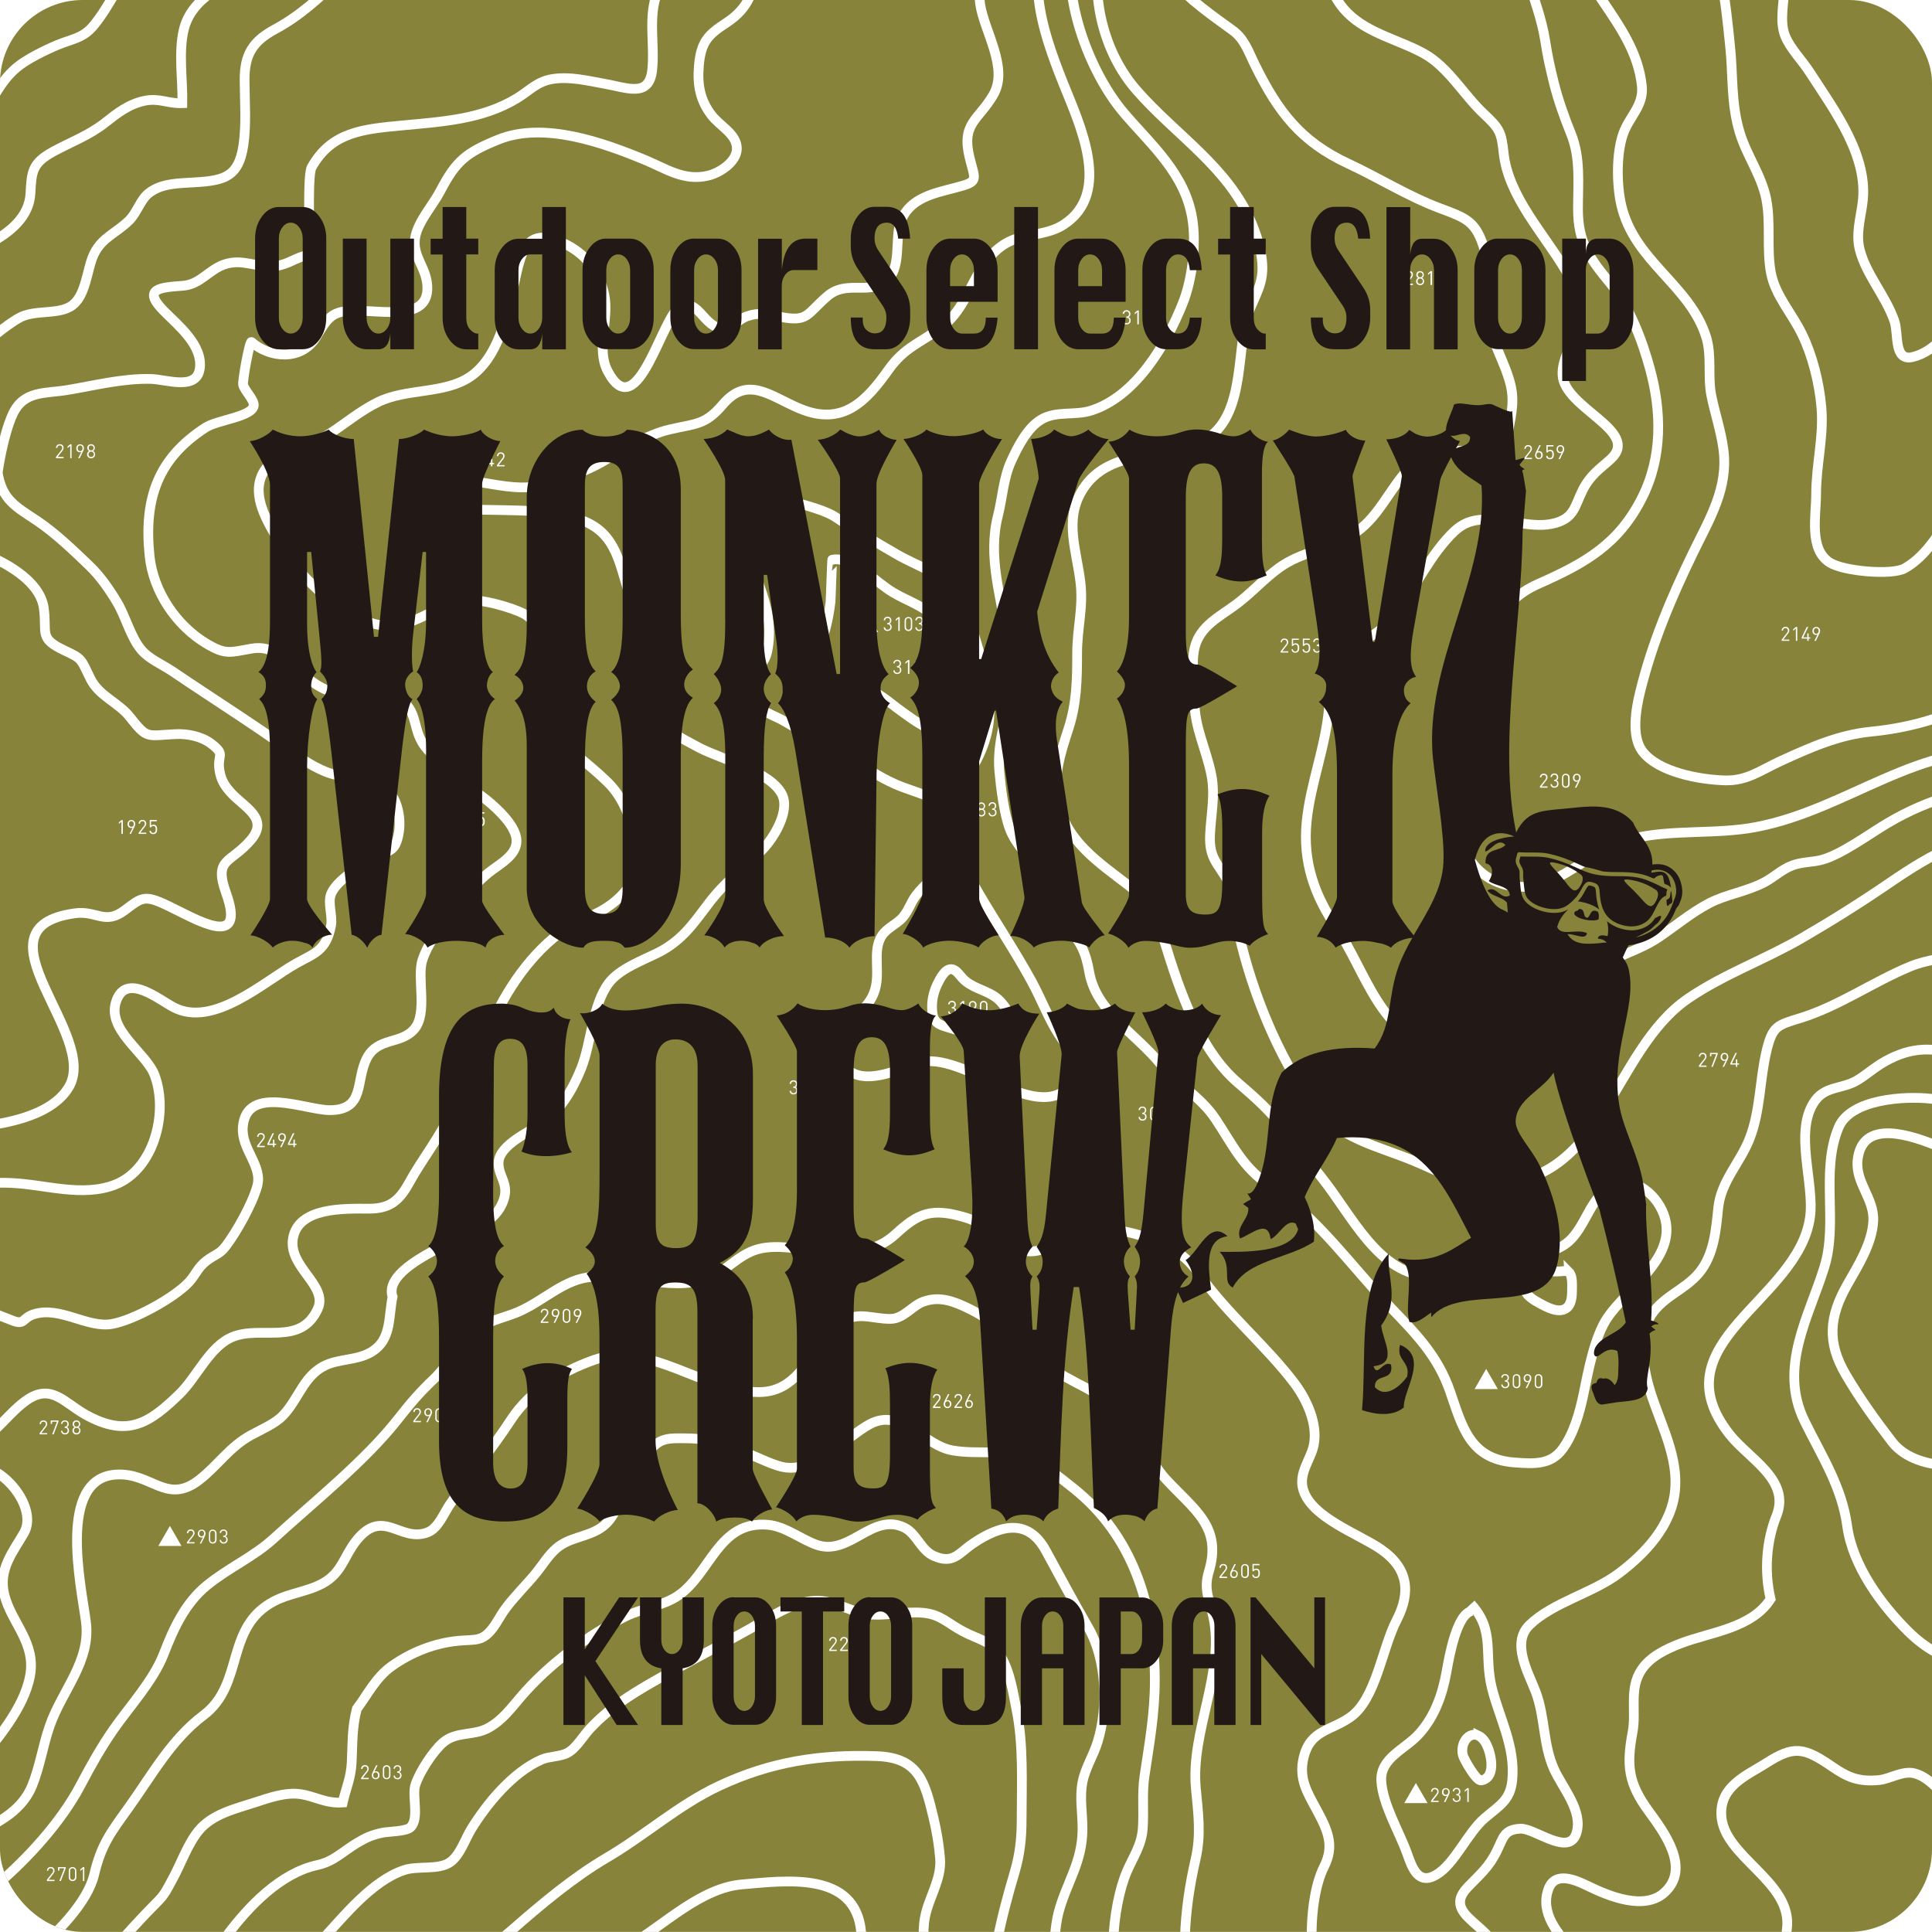 <?xml version="1.0" encoding="UTF-8"?>
<svg id="_レイヤー_2" data-name="レイヤー 2" xmlns="http://www.w3.org/2000/svg" xmlns:xlink="http://www.w3.org/1999/xlink" viewBox="0 0 198.43 198.42">
  <defs>
    <style>
      .cls-1, .cls-2 {
        fill: none;
      }

      .cls-3 {
        fill: #221815;
      }

      .cls-4 {
        fill: #87833a;
      }

      .cls-5 {
        fill: #fff;
      }

      .cls-6 {
        clip-path: url(#clippath);
      }

      .cls-2 {
        stroke: #fff;
      }
    </style>
    <clipPath id="clippath">
      <rect class="cls-1" width="198.43" height="198.42" rx="8.5" ry="8.5"/>
    </clipPath>
  </defs>
  <g id="_レイヤー_1-2" data-name="レイヤー 1">
    <g class="cls-6">
      <rect class="cls-4" x="-8.5" y="-8.5" width="215.43" height="215.43"/>
      <path class="cls-2" d="M52.68,206.56c2.48-.9,4.23-3.04,6.53-4.26,1.78-.94,3.68-1.47,5.44-2.5,3.55-2.08,7.29-5.9,11.58-6.26,4.43-.37,11.67-1.42,12.22,4.93.46,2.86.62,5.46.62,8.37"/>
      <path class="cls-2" d="M43.51,206.83c2.24-3.5,6.12-6.04,9.23-8.75,2.98-2.6,6.16-5.27,9.58-7.28,3.97-2.33,7.38-5.43,11.55-7.38,5.28-2.47,10.32-3.26,16.21-3.05,4.33.16,4.93,2.71,5.81,6.39.31,1.29.55,2.73.66,4.08.19,2.18-1.16,4.02-1.55,6.08-.63,3.33,1.02,6.62,1.06,9.9"/>
      <path class="cls-2" d="M24.64,206.56c2.85-2.42,5.99-4.68,8.48-7.38,2.26-2.45,5.09-5.99,8.36-7.1,1.44-.49,3.61.03,4.79-.85,1.01-.75,1.5-2.34,2.13-3.37,1.61-2.61,4.26-5.85,7.23-7.14.81-.35,1.9-.28,2.68-.7.87-.47,1.6-1.74,2.29-2.48,1.94-2.08,4.11-3.45,6.52-4.83,3.31-1.9,6.61-3.57,9.97-5.46,2.06-1.16,4.51-2.9,6.95-2.84,1.97.05,3.54,1.31,5.49,1.42,1.75.1,3.5-.35,5.3-.18,1.79.17,2.51,1.08,4.08,1.91,1.65.88,3.01.98,3.94,2.65.93,1.65,1.19,3.6,1.55,5.38.74,3.66.53,7.57.53,11.36,0,1.88-.19,3.54-.71,5.31-1.37,4.64-2.5,9.18-2.5,14.03"/>
      <path class="cls-2" d="M17.1,207.1c.65-2.89,4.45-5.97,6.2-8.31,2.23-2.98,5.48-6.4,9.27-7.23,1.71-.37,2.58-1.36,4.09-2.27.94-.56,1.54-.83,2.63-1.06.62-.13,2.43-.11,2.89-.57.9-.9.13-3.2.47-4.31.42-1.35,1.86-3.54,2.88-4.4,1.34-1.13,3.08-.66,4.57-1.45,1.5-.8,2.4-2.08,3.43-3.27,2.7-3.16,6.79-6.28,10.73-8.22,1.67-.82,3.79-1.07,5.32-2.08,3.42-2.27,4.16-7.79,9.31-7.32,1.83.17,3.45,1.56,5.1,2.09,3.33,1.06,5.65-3.41,8.92-1.79,1.23.61,1.68,2.31,2.99,2.89,2.01.89,2.54-.27,4.05-1.29,2.8-1.88,5.62-2.62,7.46.75,1.42,2.6,2.82,5.23,4.38,7.93,1.86,3.21,2.05,8.15.94,11.72-.44,1.43-1.25,2.63-1.55,4.12-.31,1.55,0,3.15,0,4.79,0,3.52-1.7,5.61-2.48,8.69-.61,2.46-.64,7.42.07,9.78"/>
      <path class="cls-2" d="M6.58,207.64c2.06-4.24,6.31-9.02,9.68-12.41.69-.69.97-1.34,1.45-2.21.83-1.5,1.56-3.61,2.67-4.97,1.4-1.73,3.78-2.27,5.81-2.93,1.41-.46,3.12-1.07,4.65-.85,1.58.23,2.58.98,4.36.86.32-1.42.84-2.5.92-4.09.1-1.99.02-3.58.53-5.53,1.04-1.36,1.93-3.21,3.56-4.37,2.02-1.44,4.41-2.39,6.9-2.62,1.71-.16,2.42.13,3.51-1.32.48-.64.8-1.31,1.24-1.91.98-1.34,2.18-2.48,3.23-3.77.7-.87,1.21-1.75,2.03-2.47,1.32-1.16,3.1-1.16,4.54-2.09,1.6-1.04,1.83-2.78,2.7-4.41.6-1.14,1.51-2.56,2.32-3.53,1.18-1.42,2.05-1.31,4.03-1.29,2.22.02,3.64.77,5.68,1.42,1.36.43,3.13,1.48,4.47,1.59,3.12.26,6.12-3.21,8.48-4.47,3.24-1.74,5.5,2.18,8.5,2.7,2.58.45,5.19-.18,7.64.76,1.8.7,3.27,1.93,4.79,3.14,6.08,4.84,8.34,12.08,8.34,19.68,0,3.55-.58,6.58-1.07,9.93-.26,1.77-.04,3.54-.17,5.32-.13,1.76-.98,2.89-1.64,4.44-1.53,3.6-2.19,11.06.03,14.3"/>
      <path class="cls-2" d="M-3.66,207.37c2.49-2.44,4.55-4.75,7.22-6.93,2.21-1.8,5.44-5.05,6.11-7.9.74-3.12,1.73-4.36,3.55-6.9,2.4-3.35,4.35-6.96,7.69-9.48,4.24-3.19,2.14-9.02,7.23-11.7,1.58-.83,3.43-.98,4.99-1.83,2-1.09,2.16-2.74,3.46-4.39,2.76-3.47,4.49.21,7.31-.85,1.13-.42,1.68-1.98,2.32-2.9,2.06-2.96,4.29-5.65,6.27-8.68,1.97-3,5.14-4.92,8.45-6.11,5.73-2.06,11.32,3.27,16.99,3.28,4.36,0,5.37-4.59,8.18-6.94,1.78-1.5,3.34-.57,5.34-.58,1.34,0,2.22-1.34,3.36-1.76,1.72-.63,3.19-.03,4.77.74,2.96,1.45,5.31,3.79,7.92,5.75,2.43,1.82,5.61,2.76,7.76,4.89,1.94,1.92,2.59,4.79,4.47,6.83,2.92,3.17,5.83,4.88,4.42,9.53-.56,1.86.1,2.91.47,4.66,1.2,5.66-2.33,11.72-1.8,17.53.24,2.63.57,4.77-.04,7.39-1.12,4.87-1.83,11.38.21,16.08"/>
      <path class="cls-2" d="M151.84,178.26c.21.1.42.27.62.55.65.89,1.35,3.77-.33,4.05-.51.09-1.79-2.21-1.88-2.58-.31-1.28.64-2.46,1.59-2.02Z"/>
      <path class="cls-2" d="M182.33-8.55c.57,2.27.89,4.7.93,7.02.03,1.63-.55,3.65.09,5.23.53,1.3,1.66,2.39,2.53,3.73,2.57,3.97,6.08,8.64,5.41,13.47-.22,1.62-.69,3.17-.27,4.79.66,2.53,2.67,4.73,3.55,7.29.45,1.33-.1,4.16,1.87,3.69,4.67-1.14,5.65-8.48,11.24-9.09"/>
      <path class="cls-2" d="M175.06-9.36c-1.06,2.12,1.14,4.95,1.63,7,.53,2.21.75,4.7.99,6.97.34,3.11.08,5.96,1.01,9.03.71,2.33,2.22,4.36,2.71,6.77.5,2.49.02,5.14.49,7.62.44,2.33,2.2,4.21,3.22,6.35,1.04,2.16,1.74,4.9,1.96,7.46.26,2.99-.54,5.92-.54,8.89,0,2.24-.76,5.71,1.42,7.06,1.42.89,6.36,1.32,7.68.58,4.81-2.72,5.5-10.79,12.04-10.6"/>
      <path class="cls-2" d="M160.77-9.09c.28,7.18,7.16,11.11,7.86,17.92.21,2.03-1.27,3.1-1.91,4.89-.72,2-.69,5.3-.19,7.4,1.37,5.77,7.05,8.16,8.71,13.51.59,1.9.14,4.02.52,5.96.35,1.78.98,3.6,1.24,5.51.55,4.02-1.4,7.16-3.1,10.65-2.26,4.67-4.2,9.23-5.45,14.32-.42,1.72-.92,4.53.22,6.07,1.61,2.17,5.9,2.94,8.49,3.01,2.26.07,3.67-1.04,5.67-1.96,3.02-1.38,6-2.73,9.39-3.05,5-.48,10.67-2.27,14.38-5.79"/>
      <path class="cls-2" d="M135.7-8.55c-.1,3.36.21,7.4,2.72,9.9,2.12,2.11,5.31,2.75,7.86,4.17,2.49,1.4,4.07,4.25,6.11,6.16,1.64,1.54,1.81,1.86,2.05,4.08.49,4.47,4.23,8.35,6.4,12.07.97,1.66,1,3.94.88,5.84-.11,1.76-1.29,3.04-1.24,4.79.1,3.46,8.09,5.8,4.96,8.68-1.12,1.03-2.07,1.59-2.88,3.18-.81,1.61-.85,2.84-2.79,3.39-2.29.65-4.83-.45-7.24-.36-1.92.07-2.77.7-3.99,2.08-2.35,2.67-3.7,6.03-6.16,8.7-.95,1.03-2.25,1.5-3.33,2.39-2,1.65-2.34,3.57-2.54,6.02-.34,4.19-1.91,7.87-2.31,11.85-.41,4.14.81,7.54,3.02,10.83,3.17,4.7,4.44,11.13,10.8,12.6,1.77.41,5.01.74,6.76.36,1.77-.39,3.26-2.26,4.48-3.41,1.86-1.75,2.25-3.7,4.4-5.13,2.12-1.41,4.6-1.96,6.68-3.36,1.71-1.15,3.35-2.54,5.2-3.51,1.76-.92,3.81-1.18,5.67-2.15.98-.52,1.81-1.34,2.89-1.74.99-.37,2.11-.32,3.01-.57,2.05-.56,4.83-2.63,6.74-3.76,4.37-2.59,8.79-3.77,13.82-3.88"/>
      <path class="cls-2" d="M117.64-9.36c-.73,5.69,4.91,9.55,8.96,12.48,1.23.89,1.63,2.21,2.29,3.54,2.4,4.86,4.71,7.88,9.59,10.15,3.12,1.45,6.13,3.35,9.41,4.58,2.73,1.03,3.73,1.3,4.61,4.36.62,2.15.14,4.41.34,6.64.24,2.67,1.7,4.64,2.31,7.14.47,1.91-.05,3.61-.39,5.47-2.79,2.36-7.2.19-9.83,2.87-2.32,2.36-3.29,5.43-6.23,7.18-2.38,1.42-5.02,1.6-7.33,3.27-1.54,1.11-2.89,2.63-4.43,3.77-1.71,1.27-3.68,2.2-4.23,4.39-.41,1.66-.03,3.78-.03,5.49,0,2.77,1.22,4.98,1.74,7.64.41,2.09-.05,4.06-.14,6.16-.11,2.46.86,2.91,1.91,4.87.86,1.61.67,3.58,1.06,5.3,1.35,5.95,4.03,12.59,7.52,17.37,2.68,3.67,6.65,4.33,10.58,5.98,2.49,1.05,4.71,2.33,7.52,2.35,12,.05,12.6-13.7,20.55-19.11,3.67-2.5,7.85-3.97,11.68-6.2,3-1.74,6.01-3.63,8.89-5.6,4.63-3.17,8.32-5.22,13.95-5.22"/>
      <path class="cls-2" d="M-9.86,18.41c2.4-1.62,5.12-2.86,7.02-5.11C-1.17,11.32-.32,8.61,1.72,6.93c1.05-.87,2.85-1.75,4.15-2.3,1.47-.62,2.65-.68,3.73-1.99,1.73-2.09,2.81-4.81,4.58-6.8,1.9-2.14,4.98-2.65,6.96-4.65"/>
      <path class="cls-2" d="M-9.05,26.77c2.7-1.21,5.34-.27,8.01-1.78,2-1.12,4.04-2.65,4.17-5.15.11-2.2.18-3.08,2.3-4.25,1.85-1.01,3.69-1.67,5.37-2.99,1.23-.97,2.41-1.91,4.05-2.25,1.49-.31,2.37.3,3.88.25.05-2.35-.42-5.25.15-7.57,1.58-6.52,13.74-6.11,14.66-12.93"/>
      <path class="cls-2" d="M-9.05,37.82c2.03-1.09,4.45-.89,6.49-2.01,1.57-.86,2.91-2.25,4.51-3.15,1.55-.87,3.79-.33,5.24-1.15,1.68-.95,1.7-3.85,2.46-5.42.84-1.72,2.28-2.14,3.61-3.45.79-.77,1.16-2.1,1.97-2.76,1.15-.93,2.6-1.03,4.05-1.11,3.45-.19,5.2-.31,5.72-3.86.32-2.17.13-4.53.12-6.73,0-2.57.82-3.94,3.15-5.19,4.78-2.57,9.36-7.97,12.01-12.61"/>
      <path class="cls-2" d="M78.29-9.62c-1.65,4.18,1.11,8.82-3.67,11.95-1.9,1.24-2.63,1.95-2.84,4.44-.17,2.01.15,3.55,1.29,5.05.84,1.11,2.59,1.94,2.61,3.41.02,1.39-1.76,2.52-2.92,2.8-2.47.61-4.33-.69-6.44-1.57-4.4-1.83-10.47-4-15.12-2.13-3.4,1.37-4.38,2.24-6,5.33-.73,1.39-2.19,3.01-2.53,4.59-.42,2.01,1.1,3.1,1.22,5.12.25,4.48-6.91,1.72-9.37,2.84-1.03.47-1.54,1.61-2.12,2.51-1.5,2.32-4.67,2.07-6.57.41-.19-.17-.95,4.04-.86,4.4.16.61,1.18,1.57,1.09,2.14-.19,1.15-3.74,1.45-4.96,2.25-4.89,3.17-6.34,7.29-5.74,13.16.37,3.66,2.74,7.18,5.87,9.04,1.97,1.17,2.41.88,4.58.5,2.36-.41,3.43,1.19,5.11,2.52,1.54,1.23,2.68,2.1,4.63,2.09,1.72,0,4.19-.29,5.72.74,1.36.91,1.25,2.51,1.86,3.83.62,1.35,1.55,1.85,2.52,2.91.26.28.21,1.01.65,1.43.85.81,2.18.91,3.13,1.6,1.18.87,3.13,2.59,3.54,4.07.53,1.91-1.69,2.91-2.87,3.89-1.52,1.25-2.64,2.73-3.86,4.27-1.11,1.4-2.29,2.92-2.85,4.62-.6,1.8.57,5.45-.83,7.09-1.38,1.62-3.74.82-4.88,3-1.2,2.33-.15,5.33-3.8,5.34-2.46.01-8.59-2.71-8.94,1.74-.18,2.29,2.08,3.98,1.47,6.1-.53,1.85-2.1,4.65-3.23,6.14-.62.82-1.09.83-1.94,1.47-.96.72-1.13,1.48-1.9,2.28-1.5,1.57-5.59,3.83-7.83,4.23-2.55.45-5.3-1.83-8-1.01-1.25.38-.93,1.15-2.18.68-3.29-1.24-6.51-2.78-9.82-4.05"/>
      <path class="cls-2" d="M-8.78,149.41c2.26-.4,4.89-.31,6.81-1.43,1.69-.99,3.06-3.05,4.75-4.2,2.5-1.7,3.82.29,6.02,1.52,4.31,2.39,6.56.86,9.64-2.13,1.79-1.74,3.1-4.91,5.45-5.86,2.95-1.2,6.98.97,8.74-2.87,1.11-2.42-3.04-4.29-2.54-7.25.55-3.2,5.18-3.06,7.79-3.05,2.04,0,3.07-.7,4.14-2.66,1.35-2.46,3.26-4.81,4.35-7.35.76-1.77,2.02-3.33,2.76-5.1.77-1.85,1.26-3.84,2.21-5.65,1.92-3.64,5.05-7.61,9.03-9.18,1.89-.75,3.39-1.83,4.54-3.58.91-1.39.71-2.84.35-4.4-.52-2.21-1.23-4.31-2.89-5.92-3.96-3.85-8.82-5.96-7.59-12.27.46-2.37.96-4.23-1.46-5.22-1.66-.68-4.81-1.57-6.54-.99-3.38,1.14-5.48,3.51-9.29,1.93-3.5-1.45-6.8-4.63-8.68-7.88-1.1-1.89-2.8-4.43-2.05-6.71.93-2.83,4.8-3.15,7-4.56,1.71-1.1,3.26-2.43,5.1-3.32,2.9-1.4,6.72-.81,9.36-2.54,2.98-1.95,3.92-6.53,4.62-9.73.72-3.31,1.24-5.78,5.05-4.02,2.22,1.02,3.68,2.89,4.18,5.28.52,2.51-.87,5.52.34,7.84,3.11,5.94,5.63-5.99,7.57-6.7,1.8-.65,2.38,2.28,4.22,2.3.92,0,1.71-.95,2.54-1.23,1.26-.43,2.03-.21,3.28.04,3.04.61,2.77-.24,4.97-2.11,1.9-1.62,4.02-.2,5.82-1.39,1.99-1.32.95-4.59,1.78-6.48.97-2.22,3.35-2.69,5.49-3.25,2.5-.65,2.1-.7,1.51-3.08-.88-3.58.9-3.84,2.43-6.47,1.61-2.77-.94-6.53-1.35-9.31-.58-3.91,3.12-6.12,2.94-9.78"/>
      <path class="cls-2" d="M-8.51,155.61c.76-2.19,4.86-5.37,7.1-4.82,2.38.58,5.2,4.34,3.87,6.66-1.11,1.94-2.68,3.74-2,6.39.75,2.89,3.27,4.9,2.62,8.31-.63,3.35-3.49,6.6-5.57,9.2-2.18,2.71-4.87,3.12-7.65,5"/>
      <path class="cls-2" d="M-8.51,55.34c3.56-.08,12.36,2.68,13,7.07.38,2.65-.58,3.13,2.18,4.42,1.78.84,1.61.81,2.62,2.88.88,1.79,2.85,2.42,4.03,3.91,1.85,2.34,1.7,1.92,4.73,1.78,1.2-.06,2.63.23,3.61.96,1.58,1.19.62,1.12.88,2.75.15.92.45,1.48,1.08,2.2,1.4,1.62,4.12,2.69,2.1,5.01-2.08,2.39-3.78,1.82-2.5,5.4,2.13,5.95-3.07,2.68-6.11,1.24-2.27-1.07-2.56-.79-4.27.51-2.08,1.58-2.91.02-5.14.33-10.9,1.49,2.68,12.5-.67,17.92-2.63,4.24-11.58,4.28-15.82,4.28"/>
      <path class="cls-2" d="M-10.4,123c3.39-1.04,8.04-1.66,11.58-1.5,3.46.15,7.29,1.49,10.67.16,3.91-1.54,5.47-7.27,4.05-11.18-.86-2.39-5.12-4.74-3.91-7.8,1.09-2.75,4.37.02,5.87.79,4.09,2.1,9.22-2.64,12.58-4.53,1.84-1.03,3.07-1.28,3.56-3.88.18-.97-.35-2.29-.01-3.21.52-1.41,3.07-2.95,4.38-3.69,1.66-.93,2.16-.62,2.54-2.35.4-1.83-.14-4.47-1.95-5.29-1.61-.73-3.76-.54-5.49-1.25-1.23-.5-2.25-1.15-3.35-1.95-4.03-2.9-8.25-5.55-12.41-8.37-1.04-.7-2.37-1.24-3.19-2.2-1.1-1.29-1.61-3.42-2.5-4.9-.81-1.35-1.73-2.68-2.86-3.76-1.57-1.51-3.45-3.32-5.32-4.58-2.17-1.45-3.62-2.14-4.08-4.96,0,0,.53-3.82,1.55-6.02,1.14-2.46,3.33-2.08,5.66-2.48,2.84-.48,5.64-1.2,8.54-1.13,1.54.04,4.65,1.21,5-1.01.39-2.46-2.28-4.53-3.73-6.02-2.22-2.27-.27-2.37,2-2.54,1.79-.14,2.65-1.63,4.23-2.18,1.92-.68,3.4.4,5.33.15,1.28-.17,2.02-.86,3.12-1.08.57-.11,0-8.08.55-9.06,2.04-3.66,5.35-3.92,9.23-4.29,4.17-.4,8.28-.61,11.91-2.83,1.31-.81,2.05-1.73,3.69-1.96,1.75-.25,3.49.19,5.18.49,2.38.41,4.63,1.47,4.96-1.36.3-2.6-.47-5.58.56-8.07,1.31-3.18,4.31-5.2,5.35-8.81"/>
      <path class="cls-2" d="M207.4,96.58c-3.04,1.79-7.81,1.29-11.19,2.68-3.83,1.58-7.29,4.05-11.26,5.29-2.42.75-2.89.8-3.51,3.37-.72,3-.62,6.24-1.78,9.12-.96,2.39-2.9,4.32-3.18,6.98-.24,2.32-.43,4.84-1.97,6.71-1.52,1.84-4.02,2.51-5.16,4.75-.94,1.85-.68,3.89-.27,5.85.82,3.89,3.34,7.63,2.96,11.73-.33,3.6-3.04,6.49-5.79,8.55-2.73,2.04-6.74,2.96-9.15,5.28-1.92,1.85-.12,4.9.63,6.88.97,2.57.74,5.39,1.87,7.91.87,1.95,3.04,4.34,2.3,6.63-.78,2.4-4.27-.56-5.74-.49-1.69.08-1.74.9-2.42,2.28-.83,1.7-1.73,2.4-3.01,3.74-1.65,1.73-.32,2.8,1.03,3.98,2.26,1.98,5.1,5.48,4.69,8.75"/>
      <path class="cls-2" d="M166.97,206.02c-1.32-3.3-9.67-7.27-7.93-12.01.68-1.84,2.74-.94,4.04-.31,2.14,1.04,5.82,2.58,7.9.65,2.67-2.48-.03-6.12-1.64-8.32-2.1-2.87-2.31-4.68-1.66-8.14.4-2.14-.38-4.42.89-6.36.92-1.4,2.54-2.15,4.02-2.73,3.09-1.19,7.31-1.54,9.26-4.57-.66-2.84-.44-5.94.61-8.56,1.46-3.67-2.79-5.8-4.79-8.31-7.51-9.46,7.01-13.71,8.23-22.32.5-3.54-1.73-8.92.54-12.02,1.08-1.47,2.81-1.18,4.27-2.04.83-.49,1.58-1.15,2.4-1.67,5.69-3.55,9.11.1,14.56,1.29"/>
      <path class="cls-2" d="M207.4,188.5c-1.75-1.63-4.17-1.8-6.17-2.91-1.59-.88-2.79-3.01-4.62-3.46-1.18-.29-2.54.58-3.56.69-2.23.23-3.35-.33-4.9-1.39-2.89-1.98-3.92-2.15-6.74-.35-2.03,1.29-4.73,2.34-4.62,5.31.16,4.35,7.36,6.83,6.74,11.72-.35,3.15-1.26,5.93-2,9"/>
      <path class="cls-2" d="M208.21,122.19c-2.18-.44-16.62-10.52-17.42-3.04-.25,2.32,1.71,3.92,1.61,6.23-.11,2.34-1.58,4.64-2.67,6.56-1.88,3.32-2.08,5.94-.17,9.22,1.42,2.43,3.04,4.68,4.76,6.92,2.63,3.41,9.55,2.87,12.81.79"/>
      <path class="cls-2" d="M208.48,117.07c-4.17-.33-6.26-3.76-10.16-4.22-2.61-.3-8.24-.01-9.48,2.94-1.88,4.51-.05,9.76-1.46,14.33-1.55,5.05-4.76,10.3-2.04,15.84,1.79,3.64,3.83,6.74,4.38,10.78.55,4.05,3.47,8.06,6.3,10.85,3.67,3.62,7.2,3.45,11.91,4.73"/>
      <path class="cls-2" d="M161.17,130.7c-.23-.23-.65-.14-.94-.12-.44.03-.89-.01-1.34,0-.68.02-1.45.14-1.92.68-1.2,1.39.46,2.24,1.62,2.84.69.35,1.7.78,2.38.18.45-.4.49-1.22.49-1.79,0-.51.06-1.29-.23-1.73-.02-.02-.04-.05-.06-.07Z"/>
      <path class="cls-2" d="M84.02,66.66c-.82,1.8-1.79,2.98.89,3.5,1.19.23,2.37.02,3.58.38,1.77.52,2.72,1.53,4.08,2.5,1.19.85,4.14,3.16,4.95,1.43.57-1.21-.46-3.83-.54-5.11-.14-2.35.63-4.53-1.25-6.2-1.38-1.22-3.1-1.62-4.62-2.71-1.01-.72-1.88-1.52-2.99-2.13-.81-.44-1.67-1.04-2.64-.83-.03,0-.15,4.05-.18,4.33-.2,1.65-.56,3.32-1.26,4.84Z"/>
      <path class="cls-2" d="M79.23,51.05c-2.87.08-1.81,7.46-1.2,9.18.72,2.02,1.21,4.03.84,6.3-.19,1.18-.48,1.49-1.25,2.26-.51.51-1.47.73-1.6,1.55-.29,1.83,3.34,3.03,4.46,3.69,2.61,1.56,5.37,2.78,7.94,4.5,1.53,1.02,3.07,1.93,4.81,2.5.77.25,2.96,1.17,3.74,1.08,1.52-.17,2.07-1.93,2.79-3.08,3.27-5.26,1.6-9.32.04-14.68-.3-1.04.13-2.48-.48-3.42-.64-.98-2.81-1.71-3.81-2.26-1.12-.62-2.3-1.09-3.4-1.73-2.08-1.21-4.31-2.5-6.3-3.83-1.6-1.08-6.57-2.06-6.57-2.06Z"/>
      <path class="cls-2" d="M99.26,100.84c.93.72,2.13.92,3.08,1.64,1,.76,2.54,3.26,1.37,4.1-1.13.8-4.78-.59-5.84-.91-1.52-.46-2.15-.5-2.14-2.34,0-.75.2-1.53.52-2.2.25-.51.78-1.65,1.48-1.59.47.04.85.64,1.14.95.12.13.26.25.4.36Z"/>
      <path class="cls-2" d="M105.99,100.86c.96,1.76,1.65,3.64,2.73,5.35.95,1.51,2.64,3.08,1.55,4.78-3.29,5.17-11.37-3.29-15.95-1.82-1.98.64-4.96,2.12-6.92.94-1.1-.66-1.73-2.79-1.08-4,.84-1.56,2.66-2.19,3.42-4.09.81-2.01-.24-4.3.84-5.93.55-.83,1.57-1.18,2.18-1.92.57-.69.82-1.55,1.32-2.2.84-1.1,2.36-2.55,3.86-2.57,1.48-.02,1.89,1.18,2.55,2.29,1.8,3.07,3.79,6.03,5.5,9.16Z"/>
      <path class="cls-2" d="M151.07,164.74c2.55,2.76,1.29,5.15,2.16,8.64.79,3.15,2.42,5.99,2.09,9.45-.2,2.06-1.28,2.58-2.83,3.9-1.76,1.5-3.07,4.7-4.97,5.82-1.9,1.12-2.49-.76-3.03-2.26-.79-2.18-2.48-4.99-2.62-7.36-.14-2.37,2.43-3.25,3.87-4.84,1.62-1.79,2.42-4.07,2.83-6.4.26-1.44,1.04-6.05,2.66-6.24"/>
      <path class="cls-2" d="M-10.94,198.74c3.4-1.98,7.73-2.69,10.56-5.11,3.23-2.75,6.66-6.5,8.65-10.27,1.06-2.02,2.1-3.87,3.38-5.72,1.65-2.37,4.1-5.02,5.16-7.75.99-2.57,2.19-5.23,4.44-7.06,2.28-1.85,4.8-2.92,6.9-4.85,4.07-3.72,9.39-7.95,12.79-12.31,1.17-1.49,2.17-2.67,3.58-4,1.53-1.45,2.44-3.42,3.98-4.79,1.36-1.21,3.12-1.46,4.7-2.13,2.49-1.06,4.48-3.13,7.07-3.54,4.11-.64,8.41,1.49,12.33.14,1.82-.63,3.18-2.46,5.17-3.03,2.29-.66,5.1.23,7.52.22,2.7,0,4.69.06,6.72-1.81,2.32-2.14,3.66-2.71,7.11-1.69,2.36.69,3.86,2.72,6.02,3.38,1.85.57,3.7-1.23,5.56-1.78,2.56-.76,5.26-.26,7.74.71,2.32.9,3.53,1.81,4.82,3.64,2.77,3.93,6.79,7.24,9.69,11.08,1.25,1.66,2.42,4.17,1.98,6.35-.3,1.5-1.61,2.89-1.07,4.62.89,2.85,5.65,4.49,7.94,6.06,2.83,1.94,3.14,4.41,1.64,7.31-1.52,2.95-2.12,8.14-4.79,9.98-2.03,1.41-4.08,1.29-4.76,4.13-.52,2.17.38,3.58,1.32,5.32,1.16,2.16,1.88,3.71.78,5.88-1.96,3.91-1.7,12.98,1.06,16.45"/>
      <path class="cls-2" d="M-9.59,191.46c3.73-2.6,10.99-3.28,12.9-8.08.79-1.97,1.08-4.01,1.77-6.04,1.28-3.74,4.29-6.68,3.74-10.81-.5-3.75-2.94-14.67,3.07-15.08,3.67-.25,5.21,3.16,8.58.54,1.95-1.52,3.1-3.39,5.34-4.61,1.01-.55,2.43-1.15,3.23-1.98,1.74-1.79,2.18-4.4,4.8-5.34,1.55-.56,3.36-.37,4.79-1.55,1.54-1.28,1.29-3.39,1.69-5.32-1.06-3.12,7.07-5.86,9.1-7.28,1.03-.72,1.85-1.38,2.3-2.65.6-1.73-.6-2.47-.51-3.91.12-1.76,3.06-3.04,4.44-3.98,1.88-1.28,3.15-3.42,4.04-5.63,1.06-2.65,1.14-6.55,2.85-8.79,1.08-1.42,3.33-2.26,4.96-3.06,2.53-1.25,3.72-3.04,5.31-5.14,1.58-2.1,3.57-3.61,5.36-5.35,1.35-1.31,2.98-4.14,2.15-5.8-1.2-2.39-6.17-3.58-8.52-4.81-1.94-1.02-3.66-2-5.35-3.32-2.95-2.32-.46-2.97.02-6.22.36-2.41-1.08-4.07-1.83-6.25-1.02-2.97-1.27-6.13-4.74-7.51-3.89-1.54-9.45-.86-13.62-1.31-1.44-.15-4.76-.68-2.35-2.34,1.64-1.13,5.41-.28,7.28,0,2.17.32,3.58.37,5.69-.35,1.86-.64,3.47-1.18,5.17-2.18,1.97-1.16,4.41-2.66,6.67-3.19,2.71-.64,3.66-.42,5.48-2.56,2.59-3.04,4.85-.88,7.91.4,4.44,1.86,6.85-.78,9.13-3.99,1.65-2.32,3.23-2.72,5.42-4.35,2.08-1.55,2.75-3.82,4.03-5.91.97-1.59,2.16-2.73,3.75-3.22,1.61-.49,3.3-.46,4.8-1.43,4.99-3.25,1.64-10.25-.03-14.43-2.44-6.1-4.04-11.38-1-17.68"/>
      <path class="cls-2" d="M114.41-8.82c-3.1,5.43-1.85,13.29,2.28,18.04,4.06,4.67,9.5,7.94,11.9,13.79.64,1.57,1.26,3.61,1.01,5.34-.25,1.74-1.39,3.22-1.73,4.99-.84,4.35-.24,10.77-5.36,12.39-4.18,1.32-9.11.66-11.48,4.83-1.64,2.88-.51,5.86-.09,9.02.38,2.8-.32,4.81-.31,7.61,0,2.7-.06,5.08-.88,7.62-.81,2.51-1.65,4.99-1.07,7.64.87,3.99,4.21,6.16,7.24,8.5,2,1.54,2.99,3.5,3.71,5.85,1.5,4.9,3.57,11.01,7.48,14.38,1.75,1.5,3.48,3.02,4.79,4.85,1.57,2.19,3.37,4.18,4.92,6.35,3.15,4.41,6.14,10.01,12.48,8.49,1.17-.28,2.08-1.01,3.22-1.48,1.8-.74,3.41-.46,5.27-.65,3.23-.33,3.97-1.65,5.37-4.23.52-.96,1.47-2.43,2.62-2.85,2.56-.93,4.96,1.66,5.33,3.93.63,3.88-4.07,6.9-5.99,9.71-1.36,1.99-2,5.56-2.48,7.88-.39,1.88-.99,4.05-2.14,5.62-1.2,1.64-2.86,1.57-5,1.4-4.54-.35-5.32-3.69-6.56-7.27-1.27-3.67-3.49-5.9-6.02-8.55-4.13-4.32-7.54-9.3-12.57-12.66-2.74-1.83-3.78-4.21-5.53-6.82-1.58-2.35-3.9-3.51-5.68-5.68-2.53-3.09-6.57-5.33-7.27-9.4-.36-2.08-.89-3.01-2.14-4.57-1.32-1.66-2-3.7-3.05-5.59-.84-1.53-2.38-2.9-2.98-4.56-.58-1.58-.9-4.13-1.06-5.85-.24-2.66.54-4.97,1.06-7.45.46-2.19-.04-4.51-.35-6.71-.56-4.04-1.91-7.91-.86-12.1.48-1.9.56-3.88,1.38-5.66.67-1.46,1.65-3.4,3.07-4.24,1.54-.92,3.45-.39,5.12-.92,4.58-1.45,7.72-6.77,9.42-11.03.98-2.46,1.41-6.11.97-8.73-.76-4.58-4.17-7.49-6.99-10.78-4.1-4.79-7.88-15.24-3.76-20.99"/>
      <path class="cls-2" d="M155.65-8.82c-.14,4.36,2.38,8.7,3.05,12.99.25,1.62.5,2.75.89,4.32.45,1.8,1.06,3.51,1.77,5.27.99,2.46.71,5.03.71,7.71,0,3.45,1.21,5.08,3.34,7.66,1.97,2.4,3.24,5.77,4.06,8.77,1.2,4.41,1.27,9.04-.79,13.16-2.39,4.79-5.8,6.75-10.64,8.89-4.51,2-5.02,5.43-4.65,9.9.21,2.51-.95,5.25-1.5,7.63-.46,2-1.57,4.04-1.87,6.23-.76,5.56,4.61,9.07,9.71,6.54,2.65-1.31,4.92-3.37,7.84-4.09,4.12-1.02,8.62-.42,12.8-1.22,9.56-1.84,16.63-8.83,27.04-7.77"/>
      <polygon class="cls-5" points="16.26 158.78 17.45 156.72 18.64 158.78 16.26 158.78"/>
      <polygon class="cls-5" points="144.23 185.19 145.42 183.13 146.62 185.19 144.23 185.19"/>
      <polygon class="cls-5" points="151.45 142.67 152.64 140.6 153.84 142.67 151.45 142.67"/>
      <polygon class="cls-5" points="87.82 64.92 89.01 62.85 90.2 64.92 87.82 64.92"/>
      <path class="cls-5" d="M144.34,29.27v-.13l.56-.71c.05-.07.08-.13.08-.21,0-.15-.09-.26-.25-.26-.13,0-.25.07-.25.26h-.14c0-.22.15-.39.39-.39s.39.15.39.38c0,.11-.04.19-.11.29l-.5.64h.61v.13h-.79Z"/>
      <path class="cls-5" d="M145.86,29.29c-.23,0-.42-.16-.42-.4,0-.17.09-.28.21-.35-.11-.06-.19-.17-.19-.32,0-.22.17-.38.39-.38s.39.16.39.38c0,.15-.07.25-.18.32.12.07.21.18.21.35,0,.24-.18.4-.42.4M145.86,28.6c-.15,0-.27.12-.27.28s.12.28.27.28.28-.12.28-.28-.12-.28-.28-.28M145.86,27.97c-.14,0-.25.11-.25.26s.1.25.25.25.25-.1.25-.25-.1-.26-.25-.26"/>
      <polygon class="cls-5" points="146.93 29.27 146.93 28.01 146.67 28.24 146.67 28.08 146.93 27.85 147.08 27.85 147.08 29.27 146.93 29.27"/>
      <polygon class="cls-5" points="148.24 29.05 148.24 29.27 148.1 29.27 148.1 29.05 147.53 29.05 147.53 28.92 148.05 27.85 148.2 27.85 147.69 28.92 148.1 28.92 148.1 28.51 148.24 28.51 148.24 28.92 148.42 28.92 148.42 29.05 148.24 29.05"/>
      <path class="cls-5" d="M115.73,33.33c-.23,0-.41-.12-.42-.38h.14c.01.18.14.25.27.25.15,0,.27-.1.27-.28s-.09-.28-.28-.28h-.03v-.13h.03c.17,0,.25-.1.25-.26,0-.17-.11-.26-.25-.26-.15,0-.24.09-.26.24h-.14c.01-.23.18-.37.4-.37.23,0,.39.15.39.39,0,.15-.06.26-.19.32.14.05.22.17.22.35,0,.26-.19.4-.42.4"/>
      <polygon class="cls-5" points="116.81 33.31 116.81 32.05 116.55 32.28 116.55 32.12 116.81 31.89 116.96 31.89 116.96 33.31 116.81 33.31"/>
      <path class="cls-5" d="M117.85,33.32c-.22,0-.39-.16-.39-.39v-.66c0-.24.17-.39.39-.39s.39.15.39.39v.66c0,.24-.17.39-.39.39M118.1,32.28c0-.16-.09-.27-.25-.27s-.24.11-.24.27v.65c0,.16.09.27.24.27s.25-.12.25-.27v-.65Z"/>
      <path class="cls-5" d="M118.98,33.33c-.24,0-.4-.16-.4-.41,0-.1.03-.2.09-.32l.35-.71h.15l-.32.64s.09-.03.15-.03c.22,0,.37.17.37.4s-.15.42-.39.42M118.98,32.62c-.15,0-.25.11-.25.29s.1.29.25.29.25-.11.25-.29c0-.16-.09-.29-.25-.29"/>
      <path class="cls-5" d="M5.75,47.06v-.13l.56-.71c.05-.07.08-.13.08-.21,0-.15-.09-.26-.25-.26-.13,0-.25.07-.25.26h-.14c0-.22.15-.39.39-.39s.39.15.39.38c0,.11-.04.19-.11.29l-.5.64h.61v.13h-.79Z"/>
      <polygon class="cls-5" points="7.21 47.06 7.21 45.79 6.94 46.03 6.94 45.86 7.21 45.63 7.35 45.63 7.35 47.06 7.21 47.06"/>
      <path class="cls-5" d="M8.53,46.35l-.35.71h-.15l.32-.64s-.1.03-.15.03c-.22,0-.37-.17-.37-.4s.15-.42.39-.42.4.16.4.41c0,.1-.03.2-.09.32M8.23,45.75c-.15,0-.25.11-.25.29,0,.16.09.29.25.29.15,0,.25-.11.25-.29s-.1-.29-.25-.29"/>
      <path class="cls-5" d="M9.36,47.07c-.24,0-.42-.16-.42-.4,0-.17.09-.28.21-.35-.11-.06-.19-.17-.19-.32,0-.22.17-.38.39-.38s.39.16.39.38c0,.15-.07.25-.18.32.12.07.21.18.21.35,0,.24-.18.4-.42.4M9.36,46.38c-.16,0-.27.12-.27.28s.12.28.27.28.28-.12.28-.28-.12-.28-.28-.28M9.36,45.75c-.15,0-.25.11-.25.26s.1.25.25.25.25-.1.25-.25-.1-.26-.25-.26"/>
      <path class="cls-5" d="M47.78,47.9v-.13l.56-.71c.05-.07.08-.13.08-.21,0-.15-.09-.26-.25-.26-.13,0-.25.07-.25.26h-.14c0-.22.15-.39.39-.39s.39.15.39.38c0,.11-.04.19-.11.29l-.5.64h.61v.13h-.79Z"/>
      <polygon class="cls-5" points="49.22 47.9 49.07 47.9 49.56 46.61 49.06 46.61 49.06 46.83 48.92 46.83 48.92 46.48 49.71 46.48 49.71 46.61 49.22 47.9"/>
      <polygon class="cls-5" points="50.57 47.68 50.57 47.9 50.43 47.9 50.43 47.68 49.86 47.68 49.86 47.55 50.37 46.48 50.53 46.48 50.01 47.55 50.43 47.55 50.43 47.14 50.57 47.14 50.57 47.55 50.74 47.55 50.74 47.68 50.57 47.68"/>
      <path class="cls-5" d="M51.04,47.9v-.13l.56-.71c.05-.07.08-.13.08-.21,0-.15-.09-.26-.25-.26-.13,0-.25.07-.25.26h-.14c0-.22.15-.39.39-.39s.39.15.39.38c0,.11-.04.19-.11.29l-.5.64h.61v.13h-.79Z"/>
      <path class="cls-5" d="M131.53,67.02v-.13l.56-.71c.05-.07.08-.13.08-.21,0-.15-.09-.26-.25-.26-.13,0-.25.07-.25.26h-.14c0-.22.15-.39.39-.39s.39.15.39.38c0,.11-.04.19-.11.29l-.5.64h.61v.13h-.79Z"/>
      <path class="cls-5" d="M133.32,66.93c-.07.07-.16.11-.28.11s-.22-.04-.29-.1c-.06-.06-.09-.15-.1-.25h.14c.02.14.09.22.24.22.07,0,.14-.02.18-.07.07-.07.08-.19.08-.29,0-.17-.03-.35-.24-.35-.12,0-.21.06-.24.14h-.13v-.75h.72v.13h-.59v.45c.06-.06.14-.1.26-.1.11,0,.19.03.25.09.11.1.12.25.12.38,0,.14-.01.28-.11.38"/>
      <path class="cls-5" d="M134.45,66.93c-.07.07-.16.11-.28.11s-.22-.04-.29-.1c-.06-.06-.09-.15-.1-.25h.14c.02.14.09.22.24.22.07,0,.13-.02.18-.07.07-.07.08-.19.08-.29,0-.17-.03-.35-.24-.35-.12,0-.21.06-.24.14h-.13v-.75h.72v.13h-.59v.45c.06-.06.14-.1.26-.1.11,0,.19.03.25.09.1.1.12.25.12.38,0,.14-.01.28-.11.38"/>
      <path class="cls-5" d="M135.29,67.04c-.23,0-.41-.12-.42-.38h.14c.01.18.14.25.27.25.15,0,.27-.1.27-.28s-.09-.28-.28-.28h-.03v-.13h.03c.17,0,.25-.1.25-.26,0-.17-.11-.26-.25-.26-.15,0-.24.09-.26.24h-.14c.02-.23.18-.37.4-.37.23,0,.39.15.39.39,0,.15-.06.26-.19.32.14.05.22.17.22.35,0,.26-.19.4-.42.4"/>
      <path class="cls-5" d="M97.8,104.25c-.22,0-.41-.12-.42-.38h.14c.01.18.14.25.27.25.15,0,.27-.1.27-.28s-.09-.28-.28-.28h-.03v-.12h.03c.17,0,.25-.1.25-.26,0-.17-.11-.26-.25-.26-.15,0-.24.09-.26.24h-.14c.02-.23.18-.37.4-.37.23,0,.39.15.39.39,0,.15-.06.26-.19.31.14.05.22.17.22.35,0,.26-.19.4-.42.4"/>
      <polygon class="cls-5" points="98.88 104.23 98.88 102.97 98.62 103.2 98.62 103.04 98.88 102.81 99.03 102.81 99.03 104.23 98.88 104.23"/>
      <path class="cls-5" d="M100.21,103.53l-.35.71h-.15l.32-.64s-.1.03-.15.03c-.22,0-.37-.17-.37-.4s.15-.42.39-.42.4.16.4.41c0,.1-.03.2-.09.32M99.9,102.93c-.15,0-.25.11-.25.29,0,.16.09.29.25.29.15,0,.25-.11.25-.29s-.1-.29-.25-.29"/>
      <path class="cls-5" d="M101.03,104.24c-.22,0-.39-.16-.39-.39v-.66c0-.24.17-.39.39-.39s.39.16.39.39v.66c0,.24-.17.39-.39.39M101.28,103.2c0-.16-.09-.27-.25-.27s-.25.11-.25.27v.65c0,.16.09.27.25.27s.25-.12.25-.27v-.65Z"/>
      <path class="cls-5" d="M117.36,115.1c-.23,0-.41-.12-.42-.38h.14c.01.18.14.25.27.25.15,0,.27-.1.27-.27s-.09-.28-.28-.28h-.03v-.13h.03c.17,0,.25-.1.25-.26,0-.17-.11-.26-.25-.26-.15,0-.24.09-.26.24h-.14c.01-.23.18-.36.4-.36.23,0,.39.15.39.38,0,.15-.06.26-.19.32.14.05.22.17.22.35,0,.26-.19.4-.42.4"/>
      <path class="cls-5" d="M118.51,115.1c-.22,0-.39-.16-.39-.39v-.66c0-.24.17-.39.39-.39s.39.15.39.39v.66c0,.24-.17.39-.39.39M118.75,114.05c0-.15-.09-.27-.25-.27s-.25.12-.25.27v.65c0,.16.09.27.25.27s.25-.12.25-.27v-.65Z"/>
      <polygon class="cls-5" points="119.55 115.09 119.4 115.09 119.89 113.79 119.4 113.79 119.4 114.02 119.25 114.02 119.25 113.66 120.04 113.66 120.04 113.79 119.55 115.09"/>
      <polygon class="cls-5" points="120.69 115.09 120.69 113.82 120.43 114.06 120.43 113.89 120.69 113.66 120.84 113.66 120.84 115.09 120.69 115.09"/>
      <path class="cls-5" d="M154.61,142.58c-.23,0-.41-.12-.42-.38h.14c.01.18.14.25.27.25.15,0,.27-.1.27-.27s-.09-.28-.28-.28h-.03v-.13h.03c.17,0,.25-.1.25-.26,0-.17-.11-.26-.25-.26-.15,0-.24.09-.26.24h-.14c.01-.23.18-.36.4-.36.23,0,.39.15.39.38,0,.15-.06.26-.19.32.14.05.22.17.22.35,0,.26-.19.4-.42.4"/>
      <path class="cls-5" d="M155.76,142.58c-.22,0-.39-.16-.39-.39v-.66c0-.24.17-.39.39-.39s.39.15.39.39v.66c0,.24-.17.39-.39.39M156,141.53c0-.15-.09-.27-.25-.27s-.25.12-.25.27v.65c0,.16.09.27.25.27s.25-.12.25-.27v-.65Z"/>
      <path class="cls-5" d="M157.19,141.86l-.35.71h-.15l.32-.64s-.1.03-.15.03c-.22,0-.37-.17-.37-.4s.15-.42.39-.42.4.16.4.41c0,.1-.03.2-.09.32M156.88,141.26c-.15,0-.25.11-.25.29,0,.16.09.29.25.29.15,0,.25-.11.25-.29s-.1-.29-.25-.29"/>
      <path class="cls-5" d="M158.02,142.58c-.22,0-.39-.16-.39-.39v-.66c0-.24.17-.39.39-.39s.39.15.39.39v.66c0,.24-.17.39-.39.39M158.26,141.53c0-.15-.09-.27-.25-.27s-.25.12-.25.27v.65c0,.16.09.27.25.27s.25-.12.25-.27v-.65Z"/>
      <path class="cls-5" d="M146.98,185.07v-.13l.56-.71c.05-.07.08-.13.08-.21,0-.15-.09-.26-.25-.26-.13,0-.25.07-.25.26h-.14c0-.22.15-.39.39-.39s.39.15.39.39c0,.11-.04.19-.11.29l-.5.64h.61v.13h-.79Z"/>
      <path class="cls-5" d="M148.8,184.37l-.35.71h-.15l.32-.64s-.1.03-.15.03c-.22,0-.37-.17-.37-.4s.15-.42.39-.42.4.16.4.41c0,.1-.03.2-.09.32M148.5,183.76c-.15,0-.25.11-.25.29,0,.16.09.29.25.29.15,0,.25-.11.25-.29s-.1-.29-.25-.29"/>
      <path class="cls-5" d="M149.62,185.08c-.23,0-.41-.12-.42-.38h.14c.01.18.14.25.27.25.15,0,.27-.1.27-.28s-.09-.28-.28-.28h-.03v-.12h.03c.17,0,.25-.1.25-.26,0-.17-.11-.26-.25-.26-.15,0-.24.09-.26.24h-.14c.02-.23.18-.37.4-.37.23,0,.39.15.39.39,0,.15-.06.26-.19.31.14.05.22.17.22.35,0,.26-.19.4-.42.4"/>
      <polygon class="cls-5" points="150.7 185.07 150.7 183.81 150.44 184.04 150.44 183.88 150.7 183.65 150.85 183.65 150.85 185.07 150.7 185.07"/>
      <path class="cls-5" d="M81.52,112.41c-.22,0-.41-.12-.42-.38h.14c.01.18.14.25.27.25.15,0,.27-.1.27-.28s-.09-.28-.28-.28h-.03v-.12h.03c.17,0,.25-.1.25-.26,0-.17-.11-.26-.25-.26-.15,0-.24.09-.26.24h-.14c.02-.23.18-.37.4-.37.23,0,.39.15.39.39,0,.15-.06.26-.19.31.14.05.22.17.22.35,0,.26-.19.4-.42.4"/>
      <polygon class="cls-5" points="82.6 112.4 82.6 111.13 82.34 111.37 82.34 111.21 82.6 110.97 82.75 110.97 82.75 112.4 82.6 112.4"/>
      <path class="cls-5" d="M83.63,112.41c-.24,0-.4-.16-.4-.41,0-.1.03-.2.09-.32l.35-.71h.15l-.32.64s.09-.03.15-.03c.22,0,.37.17.37.4s-.15.42-.39.42M83.62,111.71c-.15,0-.25.11-.25.29s.1.29.25.29.25-.11.25-.29c0-.16-.09-.29-.25-.29"/>
      <path class="cls-5" d="M84.76,112.41c-.24,0-.4-.16-.4-.41,0-.1.03-.2.09-.32l.35-.71h.15l-.32.64s.09-.03.15-.03c.22,0,.37.17.37.4s-.15.42-.39.42M84.76,111.71c-.15,0-.25.11-.25.29s.1.29.25.29.25-.11.25-.29c0-.16-.09-.29-.25-.29"/>
      <path class="cls-5" d="M98.15,83.84v-.13l.56-.71c.05-.07.08-.13.08-.21,0-.15-.09-.26-.25-.26-.13,0-.25.07-.25.26h-.14c0-.22.15-.39.39-.39s.39.15.39.38c0,.11-.04.19-.11.29l-.5.64h.61v.13h-.79Z"/>
      <path class="cls-5" d="M99.98,83.14l-.35.71h-.15l.32-.64s-.1.03-.15.03c-.22,0-.37-.17-.37-.4s.15-.42.39-.42.4.16.4.41c0,.1-.03.2-.09.32M99.67,82.54c-.15,0-.25.11-.25.29,0,.16.09.29.25.29.15,0,.25-.11.25-.29s-.1-.29-.25-.29"/>
      <path class="cls-5" d="M100.8,83.86c-.23,0-.42-.16-.42-.4,0-.17.09-.28.21-.35-.11-.06-.19-.17-.19-.32,0-.22.17-.38.39-.38s.39.16.39.38c0,.15-.07.25-.18.32.12.07.21.18.21.35,0,.24-.18.4-.42.4M100.8,83.17c-.15,0-.27.12-.27.28s.12.28.27.28.28-.12.28-.28-.12-.28-.28-.28M100.8,82.54c-.14,0-.25.11-.25.26s.1.25.25.25.25-.1.25-.25-.1-.26-.25-.26"/>
      <path class="cls-5" d="M101.95,83.86c-.22,0-.41-.12-.42-.38h.14c.01.18.14.25.27.25.15,0,.27-.1.27-.28s-.09-.28-.28-.28h-.03v-.13h.03c.17,0,.25-.1.25-.26,0-.17-.11-.26-.25-.26-.15,0-.24.09-.26.24h-.14c.02-.23.18-.37.4-.37.23,0,.39.15.39.39,0,.15-.07.26-.19.32.14.05.22.17.22.35,0,.26-.19.4-.42.4"/>
      <path class="cls-5" d="M91.18,64.81c-.22,0-.41-.12-.42-.38h.14c.01.18.14.25.27.25.15,0,.27-.1.27-.28s-.09-.28-.28-.28h-.03v-.13h.03c.17,0,.25-.1.25-.26,0-.17-.11-.26-.25-.26-.15,0-.24.09-.26.24h-.14c.02-.23.18-.37.4-.37.23,0,.39.15.39.39,0,.15-.06.26-.19.32.14.05.22.17.22.35,0,.26-.19.4-.42.4"/>
      <polygon class="cls-5" points="92.26 64.8 92.26 63.54 92 63.77 92 63.61 92.26 63.38 92.41 63.38 92.41 64.8 92.26 64.8"/>
      <path class="cls-5" d="M93.3,64.81c-.22,0-.39-.16-.39-.39v-.66c0-.24.17-.39.39-.39s.39.15.39.39v.66c0,.24-.17.39-.39.39M93.55,63.76c0-.16-.09-.27-.25-.27s-.25.11-.25.27v.65c0,.16.09.27.25.27s.25-.12.25-.27v-.65Z"/>
      <path class="cls-5" d="M94.43,64.81c-.22,0-.41-.12-.42-.38h.14c.01.18.14.25.27.25.15,0,.27-.1.27-.28s-.09-.28-.28-.28h-.03v-.13h.03c.17,0,.25-.1.25-.26,0-.17-.11-.26-.25-.26-.15,0-.24.09-.26.24h-.14c.02-.23.18-.37.4-.37.23,0,.39.15.39.39,0,.15-.06.26-.19.32.14.05.22.17.22.35,0,.26-.19.4-.42.4"/>
      <path class="cls-5" d="M92.17,69.23c-.22,0-.41-.12-.42-.38h.14c.01.18.14.25.27.25.15,0,.27-.1.27-.28s-.09-.28-.28-.28h-.03v-.13h.03c.17,0,.25-.1.25-.26,0-.17-.11-.26-.25-.26-.15,0-.24.09-.26.24h-.14c.02-.23.18-.37.4-.37.23,0,.39.15.39.39,0,.15-.06.26-.19.32.14.05.22.17.22.35,0,.26-.19.4-.42.4"/>
      <polygon class="cls-5" points="93.25 69.21 93.25 67.95 92.99 68.18 92.99 68.02 93.25 67.79 93.4 67.79 93.4 69.21 93.25 69.21"/>
      <polygon class="cls-5" points="94.21 69.21 94.21 67.95 93.95 68.18 93.95 68.02 94.21 67.79 94.36 67.79 94.36 69.21 94.21 69.21"/>
      <path class="cls-5" d="M95.25,69.23c-.22,0-.39-.16-.39-.39v-.66c0-.24.17-.39.39-.39s.39.15.39.39v.66c0,.24-.17.39-.39.39M95.5,68.18c0-.16-.09-.27-.25-.27s-.25.11-.25.27v.65c0,.16.09.27.25.27s.25-.12.25-.27v-.65Z"/>
      <path class="cls-5" d="M26.41,117.81v-.13l.56-.71c.05-.07.08-.13.08-.21,0-.15-.09-.26-.25-.26-.13,0-.25.07-.25.26h-.14c0-.22.15-.39.39-.39s.39.15.39.39c0,.11-.04.19-.11.29l-.5.64h.61v.13h-.79Z"/>
      <polygon class="cls-5" points="28.18 117.59 28.18 117.81 28.04 117.81 28.04 117.59 27.47 117.59 27.47 117.46 27.99 116.39 28.14 116.39 27.63 117.46 28.04 117.46 28.04 117.05 28.18 117.05 28.18 117.46 28.36 117.46 28.36 117.59 28.18 117.59"/>
      <path class="cls-5" d="M29.27,117.11l-.35.71h-.15l.32-.64s-.1.03-.15.03c-.22,0-.37-.17-.37-.4s.15-.42.39-.42.4.16.4.41c0,.1-.03.2-.09.32M28.96,116.51c-.15,0-.25.11-.25.29,0,.16.09.29.25.29.15,0,.25-.11.25-.29s-.1-.29-.25-.29"/>
      <polygon class="cls-5" points="30.28 117.59 30.28 117.81 30.14 117.81 30.14 117.59 29.57 117.59 29.57 117.46 30.08 116.39 30.24 116.39 29.72 117.46 30.14 117.46 30.14 117.05 30.28 117.05 30.28 117.46 30.45 117.46 30.45 117.59 30.28 117.59"/>
      <polygon class="cls-5" points="12.47 85.65 12.47 84.39 12.21 84.62 12.21 84.46 12.47 84.23 12.62 84.23 12.62 85.65 12.47 85.65"/>
      <path class="cls-5" d="M13.8,84.94l-.35.71h-.15l.32-.64s-.1.03-.15.03c-.22,0-.37-.17-.37-.4s.15-.42.39-.42.4.16.4.41c0,.1-.03.2-.09.32M13.49,84.34c-.15,0-.25.11-.25.29,0,.16.09.29.25.29.15,0,.25-.11.25-.29s-.1-.29-.25-.29"/>
      <path class="cls-5" d="M14.24,85.65v-.13l.56-.71c.05-.07.08-.13.08-.21,0-.15-.09-.26-.25-.26-.13,0-.25.07-.25.26h-.14c0-.22.15-.39.39-.39s.39.15.39.38c0,.11-.04.19-.11.29l-.5.64h.61v.13h-.79Z"/>
      <path class="cls-5" d="M16.02,85.56c-.07.07-.16.11-.28.11s-.22-.04-.29-.1c-.06-.06-.09-.15-.1-.25h.14c.02.14.09.22.24.22.07,0,.13-.02.18-.07.07-.07.08-.19.08-.29,0-.17-.03-.35-.24-.35-.12,0-.21.06-.24.14h-.13v-.75h.72v.13h-.59v.45c.06-.06.14-.1.26-.1.11,0,.19.03.25.09.1.1.12.25.12.38,0,.14-.01.28-.11.38"/>
      <path class="cls-5" d="M45.62,84.86v-.13l.56-.71c.05-.07.08-.13.08-.21,0-.15-.09-.26-.25-.26-.13,0-.25.07-.25.26h-.14c0-.22.15-.39.39-.39s.39.15.39.38c0,.11-.04.19-.11.29l-.5.64h.61v.13h-.79Z"/>
      <path class="cls-5" d="M47.13,84.87c-.22,0-.41-.12-.42-.38h.14c.01.18.14.25.27.25.15,0,.27-.1.27-.28s-.09-.28-.28-.28h-.03v-.13h.03c.17,0,.25-.1.25-.26,0-.17-.11-.26-.25-.26-.15,0-.24.09-.26.24h-.14c.02-.23.18-.37.4-.37.23,0,.39.15.39.39,0,.15-.06.26-.19.32.14.05.22.17.22.35,0,.26-.19.4-.42.4"/>
      <path class="cls-5" d="M47.88,84.86v-.13l.56-.71c.05-.07.08-.13.08-.21,0-.15-.09-.26-.25-.26-.13,0-.25.07-.25.26h-.14c0-.22.15-.39.39-.39s.39.15.39.38c0,.11-.04.19-.11.29l-.5.64h.61v.13h-.79Z"/>
      <path class="cls-5" d="M49.67,84.76c-.07.07-.16.11-.28.11s-.22-.04-.29-.1c-.06-.06-.09-.15-.1-.25h.14c.02.14.09.22.24.22.07,0,.13-.02.18-.07.07-.07.08-.19.08-.29,0-.17-.03-.35-.24-.35-.12,0-.21.06-.24.14h-.13v-.75h.72v.13h-.59v.45c.06-.06.14-.1.26-.1.11,0,.19.03.25.09.1.1.12.25.12.38,0,.14-.01.28-.11.38"/>
      <path class="cls-5" d="M4.07,147.32v-.13l.56-.71c.05-.07.08-.13.08-.21,0-.15-.09-.26-.25-.26-.13,0-.25.08-.25.26h-.14c0-.22.15-.39.39-.39s.39.15.39.38c0,.11-.04.19-.11.29l-.5.64h.61v.13h-.79Z"/>
      <polygon class="cls-5" points="5.51 147.32 5.36 147.32 5.85 146.02 5.35 146.02 5.35 146.24 5.21 146.24 5.21 145.89 6 145.89 6 146.02 5.51 147.32"/>
      <path class="cls-5" d="M6.69,147.33c-.22,0-.41-.12-.42-.38h.14c.01.18.14.25.27.25.15,0,.27-.1.27-.27s-.09-.28-.28-.28h-.03v-.13h.03c.17,0,.25-.1.25-.26,0-.17-.11-.26-.25-.26-.15,0-.24.09-.26.24h-.14c.02-.23.18-.36.4-.36.23,0,.39.15.39.38,0,.15-.06.26-.19.32.14.05.22.17.22.35,0,.26-.19.4-.42.4"/>
      <path class="cls-5" d="M7.86,147.33c-.24,0-.42-.16-.42-.4,0-.17.09-.28.21-.35-.11-.06-.19-.17-.19-.32,0-.22.17-.38.39-.38s.39.16.39.38c0,.15-.07.25-.18.32.12.07.21.18.21.35,0,.24-.18.4-.42.4M7.86,146.64c-.16,0-.27.12-.27.28s.12.28.27.28.28-.12.28-.28-.12-.28-.28-.28M7.86,146.01c-.15,0-.25.11-.25.26s.1.25.25.25.25-.1.25-.25-.1-.26-.25-.26"/>
      <path class="cls-5" d="M19.2,158.52v-.13l.56-.71c.05-.07.08-.13.08-.21,0-.15-.09-.26-.25-.26-.13,0-.25.08-.25.26h-.14c0-.22.15-.39.39-.39s.39.15.39.38c0,.11-.04.19-.11.29l-.5.64h.61v.13h-.79Z"/>
      <path class="cls-5" d="M21.02,157.82l-.35.71h-.15l.32-.64s-.1.03-.15.03c-.22,0-.37-.17-.37-.4s.15-.42.39-.42.4.16.4.41c0,.1-.03.2-.09.32M20.71,157.21c-.15,0-.25.11-.25.29,0,.16.09.29.25.29.15,0,.25-.11.25-.29s-.1-.29-.25-.29"/>
      <path class="cls-5" d="M21.85,158.54c-.22,0-.39-.16-.39-.39v-.66c0-.24.17-.39.39-.39s.39.15.39.39v.66c0,.24-.17.39-.39.39M22.09,157.49c0-.15-.09-.27-.25-.27s-.25.12-.25.27v.65c0,.16.09.27.25.27s.25-.12.25-.27v-.65Z"/>
      <path class="cls-5" d="M22.98,158.54c-.22,0-.41-.12-.42-.38h.14c.01.18.14.25.27.25.15,0,.27-.1.27-.27s-.09-.28-.28-.28h-.03v-.13h.03c.17,0,.25-.1.25-.26,0-.17-.11-.26-.25-.26-.15,0-.24.09-.26.24h-.14c.02-.23.18-.36.4-.36.23,0,.39.15.39.38,0,.15-.06.26-.19.32.14.05.22.17.22.35,0,.26-.19.4-.42.4"/>
      <path class="cls-5" d="M42.45,146.07v-.13l.56-.71c.05-.07.08-.13.08-.21,0-.15-.09-.26-.25-.26-.13,0-.25.08-.25.26h-.14c0-.22.15-.39.39-.39s.39.15.39.38c0,.11-.04.19-.11.29l-.5.64h.61v.13h-.79Z"/>
      <path class="cls-5" d="M44.28,145.36l-.35.71h-.15l.32-.64s-.1.03-.15.03c-.22,0-.37-.17-.37-.4s.15-.42.39-.42.4.16.4.41c0,.1-.03.2-.09.32M43.97,144.76c-.15,0-.25.11-.25.29,0,.16.09.29.25.29.15,0,.25-.11.25-.29s-.1-.29-.25-.29"/>
      <path class="cls-5" d="M45.1,146.08c-.22,0-.39-.16-.39-.39v-.66c0-.24.17-.39.39-.39s.39.15.39.39v.66c0,.24-.17.39-.39.39M45.35,145.03c0-.15-.09-.27-.25-.27s-.25.12-.25.27v.65c0,.16.09.27.25.27s.25-.12.25-.27v-.65Z"/>
      <polygon class="cls-5" points="46.15 146.07 46 146.07 46.49 144.77 45.99 144.77 45.99 144.99 45.85 144.99 45.85 144.64 46.64 144.64 46.64 144.77 46.15 146.07"/>
      <path class="cls-5" d="M55.54,135.86v-.13l.56-.71c.05-.07.08-.13.08-.21,0-.15-.09-.26-.25-.26-.13,0-.25.07-.25.26h-.14c0-.22.15-.39.39-.39s.39.15.39.39c0,.11-.04.19-.11.29l-.5.64h.61v.13h-.79Z"/>
      <path class="cls-5" d="M57.36,135.15l-.35.71h-.15l.32-.64s-.1.03-.15.03c-.22,0-.37-.17-.37-.4s.15-.42.39-.42.4.16.4.41c0,.1-.03.2-.09.32M57.06,134.55c-.15,0-.25.11-.25.29,0,.16.09.29.25.29.15,0,.25-.11.25-.29s-.1-.29-.25-.29"/>
      <path class="cls-5" d="M58.19,135.87c-.22,0-.39-.16-.39-.39v-.66c0-.24.17-.39.39-.39s.39.16.39.39v.66c0,.24-.17.39-.39.39M58.44,134.82c0-.16-.09-.27-.25-.27s-.25.11-.25.27v.65c0,.16.09.27.25.27s.25-.12.25-.27v-.65Z"/>
      <path class="cls-5" d="M59.62,135.15l-.35.71h-.15l.32-.64s-.1.03-.15.03c-.22,0-.37-.17-.37-.4s.15-.42.39-.42.4.16.4.41c0,.1-.03.2-.09.32M59.31,134.55c-.15,0-.25.11-.25.29,0,.16.09.29.25.29.15,0,.25-.11.25-.29s-.1-.29-.25-.29"/>
      <path class="cls-5" d="M95.82,144.61v-.13l.56-.71c.05-.07.08-.13.08-.21,0-.15-.09-.26-.25-.26-.13,0-.25.08-.25.26h-.14c0-.22.15-.39.39-.39s.39.15.39.38c0,.11-.04.19-.11.29l-.5.64h.61v.13h-.79Z"/>
      <path class="cls-5" d="M97.32,144.62c-.24,0-.4-.16-.4-.41,0-.1.03-.2.09-.32l.35-.7h.15l-.32.64s.09-.03.15-.03c.22,0,.37.17.37.4s-.15.42-.39.42M97.32,143.92c-.15,0-.25.11-.25.29s.1.29.25.29.25-.11.25-.29c0-.16-.09-.29-.25-.29"/>
      <path class="cls-5" d="M98.03,144.61v-.13l.56-.71c.05-.07.08-.13.08-.21,0-.15-.09-.26-.25-.26-.13,0-.25.08-.25.26h-.14c0-.22.15-.39.39-.39s.39.15.39.38c0,.11-.04.19-.11.29l-.5.64h.61v.13h-.79Z"/>
      <path class="cls-5" d="M99.53,144.62c-.24,0-.4-.16-.4-.41,0-.1.03-.2.09-.32l.35-.7h.15l-.32.64s.09-.03.15-.03c.22,0,.37.17.37.4s-.15.42-.39.42M99.53,143.92c-.15,0-.25.11-.25.29s.1.29.25.29.25-.11.25-.29c0-.16-.09-.29-.25-.29"/>
      <path class="cls-5" d="M85.16,169.57v-.13l.56-.71c.05-.07.08-.13.08-.21,0-.15-.09-.26-.25-.26-.13,0-.25.08-.25.26h-.14c0-.22.15-.39.39-.39s.39.15.39.38c0,.11-.04.19-.11.29l-.5.64h.61v.13h-.79Z"/>
      <path class="cls-5" d="M86.29,169.57v-.13l.56-.71c.05-.07.08-.13.08-.21,0-.15-.09-.26-.25-.26-.13,0-.25.08-.25.26h-.14c0-.22.15-.39.39-.39s.39.15.39.38c0,.11-.04.19-.11.29l-.5.64h.61v.13h-.79Z"/>
      <polygon class="cls-5" points="87.74 169.57 87.74 168.3 87.48 168.54 87.48 168.37 87.74 168.14 87.89 168.14 87.89 169.57 87.74 169.57"/>
      <path class="cls-5" d="M88.77,169.58c-.24,0-.4-.16-.4-.41,0-.1.03-.2.09-.32l.35-.7h.15l-.32.64s.09-.03.15-.03c.22,0,.37.17.37.4s-.15.42-.39.42M88.77,168.87c-.15,0-.25.11-.25.29s.1.29.25.29.25-.11.25-.29c0-.16-.09-.29-.25-.29"/>
      <path class="cls-5" d="M37.09,182.73v-.13l.56-.71c.05-.07.08-.13.08-.21,0-.15-.09-.26-.25-.26-.13,0-.25.08-.25.26h-.14c0-.22.15-.39.39-.39s.39.15.39.38c0,.11-.04.19-.11.29l-.5.64h.61v.13h-.79Z"/>
      <path class="cls-5" d="M38.59,182.74c-.24,0-.4-.16-.4-.41,0-.1.03-.2.09-.32l.35-.7h.15l-.32.64s.09-.03.15-.03c.22,0,.37.17.37.4s-.15.42-.39.42M38.58,182.04c-.15,0-.25.11-.25.29s.1.29.25.29.25-.11.25-.29c0-.16-.09-.29-.25-.29"/>
      <path class="cls-5" d="M39.71,182.74c-.22,0-.39-.16-.39-.39v-.66c0-.24.17-.39.39-.39s.39.15.39.39v.66c0,.24-.17.39-.39.39M39.96,181.7c0-.15-.09-.27-.25-.27s-.25.12-.25.27v.65c0,.16.09.27.25.27s.25-.12.25-.27v-.65Z"/>
      <path class="cls-5" d="M40.84,182.75c-.22,0-.41-.12-.42-.38h.14c.01.18.14.25.27.25.15,0,.27-.1.27-.27s-.09-.28-.28-.28h-.03v-.13h.03c.17,0,.25-.1.25-.26,0-.17-.11-.26-.25-.26-.15,0-.24.09-.26.24h-.14c.02-.23.18-.36.4-.36.23,0,.39.15.39.38,0,.15-.06.26-.19.32.14.05.22.17.22.35,0,.26-.19.4-.42.4"/>
      <path class="cls-5" d="M4.82,193.19v-.13l.56-.71c.05-.07.08-.13.08-.21,0-.15-.09-.26-.25-.26-.13,0-.25.07-.25.26h-.14c0-.22.15-.39.39-.39s.39.15.39.39c0,.11-.04.19-.11.29l-.5.64h.61v.13h-.79Z"/>
      <polygon class="cls-5" points="6.25 193.19 6.1 193.19 6.6 191.89 6.1 191.89 6.1 192.12 5.96 192.12 5.96 191.77 6.75 191.77 6.75 191.89 6.25 193.19"/>
      <path class="cls-5" d="M7.45,193.2c-.22,0-.39-.16-.39-.39v-.66c0-.24.17-.39.39-.39s.39.16.39.39v.66c0,.24-.17.39-.39.39M7.7,192.15c0-.16-.09-.27-.25-.27s-.25.11-.25.27v.65c0,.16.09.27.25.27s.25-.12.25-.27v-.65Z"/>
      <polygon class="cls-5" points="8.52 193.19 8.52 191.93 8.25 192.16 8.25 192 8.52 191.77 8.66 191.77 8.66 193.19 8.52 193.19"/>
      <path class="cls-5" d="M125.25,162.07v-.13l.56-.71c.05-.07.08-.13.08-.21,0-.15-.09-.26-.25-.26-.13,0-.25.08-.25.26h-.14c0-.22.15-.39.39-.39s.39.15.39.38c0,.11-.04.19-.11.29l-.5.64h.61v.13h-.79Z"/>
      <path class="cls-5" d="M126.74,162.08c-.24,0-.4-.16-.4-.41,0-.1.03-.2.09-.32l.35-.7h.15l-.32.64s.09-.03.15-.03c.22,0,.37.17.37.4s-.15.42-.39.42M126.74,161.37c-.15,0-.25.11-.25.29s.1.29.25.29.25-.11.25-.29c0-.16-.09-.29-.25-.29"/>
      <path class="cls-5" d="M127.87,162.08c-.22,0-.39-.16-.39-.39v-.66c0-.24.17-.39.39-.39s.39.15.39.39v.66c0,.24-.17.39-.39.39M128.11,161.03c0-.15-.09-.27-.25-.27s-.25.12-.25.27v.65c0,.16.09.27.25.27s.25-.12.25-.27v-.65Z"/>
      <path class="cls-5" d="M129.28,161.97c-.07.07-.16.11-.28.11s-.22-.04-.29-.1c-.06-.06-.09-.15-.1-.25h.14c.02.14.09.22.24.22.07,0,.14-.02.18-.07.07-.07.08-.19.08-.29,0-.17-.03-.35-.24-.35-.12,0-.21.06-.24.14h-.13v-.75h.72v.13h-.59v.45c.06-.06.14-.1.26-.1.11,0,.19.04.25.09.11.11.12.25.12.38,0,.14-.01.27-.11.38"/>
      <path class="cls-5" d="M156.56,47.15v-.13l.56-.71c.05-.07.08-.13.08-.21,0-.15-.09-.26-.25-.26-.13,0-.25.07-.25.26h-.14c0-.22.15-.39.39-.39s.39.15.39.38c0,.11-.04.19-.11.29l-.5.64h.61v.13h-.79Z"/>
      <path class="cls-5" d="M158.06,47.16c-.24,0-.4-.16-.4-.41,0-.1.03-.2.09-.32l.35-.71h.15l-.32.64s.09-.03.15-.03c.22,0,.37.17.37.4s-.15.42-.39.42M158.05,46.46c-.15,0-.25.11-.25.29s.1.29.25.29.25-.11.25-.29c0-.16-.09-.29-.25-.29"/>
      <path class="cls-5" d="M159.47,47.06c-.07.07-.16.11-.28.11s-.22-.04-.29-.1c-.06-.06-.09-.15-.1-.25h.14c.02.14.09.22.24.22.07,0,.13-.02.18-.07.07-.07.08-.19.08-.29,0-.17-.03-.35-.24-.35-.12,0-.21.06-.24.14h-.13v-.75h.72v.13h-.59v.45c.06-.06.14-.1.26-.1.11,0,.19.03.25.09.1.1.12.25.12.38,0,.14-.01.28-.11.38"/>
      <path class="cls-5" d="M160.57,46.44l-.35.71h-.15l.32-.64s-.1.03-.15.03c-.22,0-.37-.17-.37-.4s.15-.42.39-.42.4.16.4.41c0,.1-.03.2-.09.32M160.26,45.84c-.15,0-.25.11-.25.29,0,.16.09.29.25.29.15,0,.25-.11.25-.29s-.1-.29-.25-.29"/>
      <path class="cls-5" d="M182.99,65.82v-.13l.56-.71c.05-.07.08-.13.08-.21,0-.15-.09-.26-.25-.26-.13,0-.25.07-.25.26h-.14c0-.22.15-.39.39-.39s.39.15.39.38c0,.11-.04.19-.11.29l-.5.64h.61v.13h-.79Z"/>
      <polygon class="cls-5" points="184.45 65.82 184.45 64.55 184.18 64.79 184.18 64.62 184.45 64.39 184.59 64.39 184.59 65.82 184.45 65.82"/>
      <polygon class="cls-5" points="185.76 65.59 185.76 65.82 185.62 65.82 185.62 65.59 185.05 65.59 185.05 65.46 185.56 64.39 185.72 64.39 185.2 65.46 185.62 65.46 185.62 65.06 185.76 65.06 185.76 65.46 185.93 65.46 185.93 65.59 185.76 65.59"/>
      <path class="cls-5" d="M186.85,65.11l-.35.71h-.15l.32-.64s-.1.03-.15.03c-.22,0-.37-.17-.37-.4s.15-.42.39-.42.4.16.4.41c0,.1-.03.2-.09.32M186.54,64.51c-.15,0-.25.11-.25.29,0,.16.09.29.25.29.15,0,.25-.11.25-.29s-.1-.29-.25-.29"/>
      <path class="cls-5" d="M158.16,80.9v-.13l.56-.71c.05-.07.08-.13.08-.21,0-.15-.09-.26-.25-.26-.13,0-.25.07-.25.26h-.14c0-.22.15-.39.39-.39s.39.15.39.38c0,.11-.04.19-.11.29l-.5.64h.61v.13h-.79Z"/>
      <path class="cls-5" d="M159.67,80.91c-.23,0-.41-.12-.42-.38h.14c.01.18.14.25.27.25.15,0,.27-.1.27-.28s-.09-.28-.28-.28h-.03v-.13h.03c.17,0,.25-.1.25-.26,0-.17-.11-.26-.25-.26-.15,0-.24.09-.26.24h-.14c.01-.23.18-.37.4-.37.23,0,.39.15.39.39,0,.15-.06.26-.19.32.14.05.22.17.22.35,0,.26-.19.4-.42.4"/>
      <path class="cls-5" d="M160.82,80.91c-.22,0-.39-.16-.39-.39v-.66c0-.24.17-.39.39-.39s.39.15.39.39v.66c0,.24-.17.39-.39.39M161.06,79.86c0-.16-.09-.27-.25-.27s-.25.11-.25.27v.65c0,.16.09.27.25.27s.25-.12.25-.27v-.65Z"/>
      <path class="cls-5" d="M162.25,80.19l-.35.71h-.15l.32-.64s-.1.03-.15.03c-.22,0-.37-.17-.37-.4s.15-.42.39-.42.4.16.4.41c0,.1-.03.2-.09.32M161.95,79.59c-.15,0-.25.11-.25.29,0,.16.09.29.25.29.15,0,.25-.11.25-.29s-.1-.29-.25-.29"/>
      <path class="cls-5" d="M174.49,109.57v-.13l.56-.71c.05-.07.08-.13.08-.21,0-.15-.09-.26-.25-.26-.13,0-.25.08-.25.26h-.14c0-.22.15-.39.39-.39s.39.15.39.38c0,.11-.04.19-.11.29l-.5.64h.61v.13h-.79Z"/>
      <polygon class="cls-5" points="175.92 109.57 175.77 109.57 176.27 108.27 175.77 108.27 175.77 108.49 175.63 108.49 175.63 108.14 176.42 108.14 176.42 108.27 175.92 109.57"/>
      <path class="cls-5" d="M177.42,108.86l-.35.71h-.15l.32-.64s-.1.03-.15.03c-.22,0-.37-.17-.37-.4s.15-.42.39-.42.4.16.4.41c0,.1-.03.2-.09.32M177.12,108.26c-.15,0-.25.11-.25.29,0,.16.09.29.25.29.15,0,.25-.11.25-.29s-.1-.29-.25-.29"/>
      <polygon class="cls-5" points="178.43 109.34 178.43 109.57 178.29 109.57 178.29 109.34 177.72 109.34 177.72 109.21 178.24 108.14 178.39 108.14 177.88 109.21 178.29 109.21 178.29 108.81 178.43 108.81 178.43 109.21 178.61 109.21 178.61 109.34 178.43 109.34"/>
      <path class="cls-3" d="M48.62,96.77c.49.14.97.28,1.25.56.14-.83,1.18-1.32,1.94-1.32,0,0-2.29-2.98-2.29-3.47v-14.43c0-4.72.76-5.96,1.32-6.31-.55-.35-.83-.97-.83-1.39,0-.48.21-1.11.62-1.39-.42-.28-1.11-1.46-1.11-5.27v-14.08c0-.76,1.87-4.37,1.87-4.37-.76,0-1.8-.62-2.01-1.18-.55.42-2.08.69-2.98.69-.35,0-.97-.07-1.53-.21-.56-.14-1.04-.35-1.32-.48-.35.42-1.67.97-2.57.97l-2.15,20.32h-.42l-2.08-20.32c-.97,0-2.22-.49-2.57-.97-.49.28-1.8.69-2.91.69-.49,0-1.11-.07-1.59-.21-.56-.14-.97-.35-1.25-.48-.28.42-1.53,1.18-2.36,1.18,0,0,2.08,3.12,2.08,4.51v14.01c0,3.81-.69,4.79-1.18,5.2.62.42.76.76.76,1.39s-.21.97-.69,1.39c.48.48,1.11,1.39,1.11,5.41v15.12c0,.76-2.01,3.74-2.01,3.74.69,0,1.94.69,2.29,1.25.35-.35,1.18-.7,1.94-.7.49,0,.9.07,1.32.21.42.07.69.28.83.49.28-.77,1.25-1.32,2.01-1.32,0,0-2.57-2.91-2.57-3.67v-13.45c0-3.12.49-6.31,1.04-7.07-.48-.42-.62-.76-.62-1.39,0-.55.21-1.04.55-1.39-.28-.35-.97-1.67-.97-4.99v-7.35h.42l.83,8.46c.28,2.7.28,3.4.07,3.81.42.42.76.9.76,1.46s-.21,1.04-.62,1.39c.28.41.55,1.18,1.04,5.48l2.08,18.73c.42,0,1.25.62,1.6,1.32.28-.7.97-1.32,1.46-1.32l2.15-19.42c.35-2.84.62-4.3,1.04-4.79-.49-.21-.76-.97-.76-1.53,0-.49.35-1.04.83-1.32-.14-.42-.21-2.22,0-3.88l.97-8.39h.35v7.21c0,2.91-.62,4.71-.97,5.13.55.35.62.97.62,1.39,0,.62-.35,1.11-.62,1.39.42.41,1.04,2.01.97,5.96v14.01c0,1.04-2.15,4.16-2.15,4.16.76,0,2.08.76,2.29,1.39.62-.49,1.87-.7,2.98-.7.62,0,1.18.07,1.73.14"/>
      <path class="cls-3" d="M52.85,71.94c.56.69,1.25,1.8,1.25,4.65v14.63c0,4.09,4.02,6.17,5.83,6.11.34-.63,1.11-.7,2.08-.7.48,0,.9,0,1.32.14.35.07.62.28.83.56,1.8.07,5.76-2.22,5.76-8.6v-10.96c0-3.95.55-5.48,1.25-6.1-.69-.42-.9-.9-.9-1.39s.35-1.18.9-1.52c-.76-.76-1.25-1.25-1.25-5.9v-12.62c0-4.92-3.95-6.1-5.55-6.1-.28.42-1.18.69-2.22.69-.49,0-1.04-.07-1.46-.21-.35-.14-.69-.28-.83-.48-2.98,0-5.76,3.12-5.76,6.94v12.97c0,3.81-.55,4.58-1.25,5.27.56.28.9.83.9,1.32s-.35.97-.9,1.32M60.07,78.39c0-3.4.28-5.55,1.11-6.31-.63-.49-.9-1.04-.9-1.6s.28-1.18.9-1.53c-.56-.55-1.11-1.45-1.11-5.48v-13.6c0-1.73.55-2.42,2.01-2.42s1.87.76,1.87,2.36v13.73c0,2.64-.21,4.65-1.18,5.48.55.35.9.97.9,1.46s-.42,1.04-.9,1.39c.62.62,1.18,1.6,1.18,6.17v13.18c0,2.08-.69,2.64-1.94,2.64-1.32,0-1.94-.69-1.94-2.64v-12.83Z"/>
      <path class="cls-3" d="M74.49,63.68c0,4.02-.42,4.86-1.18,5.55.48.49.76,1.11.76,1.6s-.28,1.04-.76,1.39c.62.62,1.18,1.74,1.18,5.34v14.42c0,1.11-2.15,4.09-2.15,4.09.76,0,1.73.55,2.08,1.25.35-.49,1.04-.7,1.73-.7.35,0,.76.07,1.11.21.35.07.62.28.76.49.42-.7,1.6-1.18,2.5-1.18,0,0-2.08-2.84-2.08-3.75v-14.56c0-3.33.28-4.92.76-5.62-.49-.35-.76-.97-.76-1.45,0-.56.28-1.11.76-1.53-.42-.42-.76-1.8-.76-3.74v-6.45h.35l.9,6.45c.21,1.25.28,2.98-.07,3.68.69.62.76,1.04.76,1.6.07.48-.14,1.11-.48,1.45.62.56,1.32,2.08,1.8,4.93l3.05,19.14c.83,0,1.94.28,2.5,1.04.49-.76,1.8-1.18,2.57-1.18l.21-16.65c.07-3.88.76-6.8,1.38-7.28-.62-.35-.97-.97-.97-1.45s.07-.97.83-1.53c-.49-.48-1.25-1.94-1.25-5.48v-14.08c0-1.11,2.08-4.51,2.08-4.51-.76,0-1.66-.55-1.8-1.04-.42.28-1.25.69-2.08.69-.35,0-.76-.14-1.11-.28-.35-.14-.62-.35-.83-.42-.28.42-1.39,1.04-2.29,1.04,0,0,2.29,3.19,2.29,3.96v20.11h-.35l-4.65-24.07c-.83.14-1.94-.48-2.29-1.04-.55.28-1.25.69-2.15.69-.42,0-.83-.14-1.18-.28-.35-.14-.62-.28-.97-.42-.49.55-1.46.97-2.43.97,0,0,2.22,3.19,2.22,4.23v14.36Z"/>
      <path class="cls-3" d="M92.73,95.93c.62,0,1.8.76,2.08,1.39.56-.42,1.66-.7,2.7-.7.49,0,1.11.07,1.6.21.55.07,1.11.28,1.39.49.28-.55,1.25-1.25,2.08-1.25,0,0-2.01-3.05-2.01-3.74v-14.15l1.59-5.2h.14l2.91,19.07c.14.83-1.46,4.09-1.46,4.09.9-.07,2.01.55,2.43,1.18.55-.49,1.94-.7,2.84-.7.49,0,1.04.07,1.6.21.55.14,1.04.28,1.25.49.28-.49,1.04-1.25,1.6-1.25,0,0-2.29-2.77-2.36-3.4l-2.5-16.3c-.42-2.5,0-3.67.55-4.3-.55-.28-.97-.55-1.18-1.32-.14-.49.14-1.32.76-1.67-1.46-1.87-2.01-4.02-2.22-6.24l4.23-13.45c.28-.9,3.12-4.3,3.12-4.3-.76,0-1.74-.55-2.08-.97-.35.28-1.18.69-1.8.69-.28,0-.63-.14-.97-.28-.28-.14-.55-.28-.76-.42-.28.48-1.39.97-2.36.97,0,0,.9,3.61.76,4.16l-5.89,18.45h-.21v-17.96c0-.9,2.36-4.65,2.36-4.65-.69.07-1.66-.42-1.94-.97-.62.42-2.15.69-3.05.69-.48,0-1.04-.07-1.6-.21-.49-.14-.9-.28-1.18-.48-.35.48-1.6.97-2.36.97,0,0,1.94,2.84,1.94,3.74v14.64c0,3.12-.49,4.58-1.25,5.13.56.48.9.97.9,1.53,0,.62-.42,1.25-.9,1.53.69.69,1.25,1.87,1.25,6.17v14.01c0,.69-2.01,4.09-2.01,4.09"/>
      <path class="cls-3" d="M115.96,49.05v14.36c0,3.19-.62,4.92-1.25,5.55.48.42.83.97.83,1.39,0,.49-.35,1.11-.83,1.39.48.69,1.25,2.36,1.25,6.87v13.32c0,.76-2.15,3.95-2.15,3.95.69.14,1.8.83,2.08,1.46.49-.49,1.11-.7,1.74-.7.83,0,1.66.14,2.36.28.69.14,1.39.42,2.22.42,1.04,0,1.6-.21,2.15-.35.49-.14,1.04-.35,1.94-.35.42,0,.76.07,1.11.14.35.07.62.21.97.35.21-.42,1.32-1.04,1.87-1.18-.49-.55-.62-.97-.62-4.37v-6.17c0-1.73.28-3.05.76-3.68-1.94-.9-3.47-.9-5.34-.14.42.83.49,2.22.49,3.81v4.99c0,3.05-.42,3.54-1.74,3.54-1.45,0-2.01-.49-2.01-2.15v-14.22c0-3.89,0-4.79,1.11-4.79.42,0,4.16-2.29,4.16-2.29,0,0-3.54-2.22-4.02-2.22-.76,0-1.25-.28-1.25-3.33v-13.8c0-2.77.69-3.54,1.87-3.54,1.32,0,1.87,1.04,1.87,3.47v4.23c0,2.29-.21,3.19-.7,3.81,1.94.83,3.33.83,5.27,0-.42-.76-.49-1.94-.49-3.74v-6.66c0-2.01.21-2.98.62-3.33-.69-.07-1.59-.69-1.8-1.25-.49.35-1.18.69-1.67.69-.83,0-1.39-.28-1.94-.42-.55-.14-1.11-.28-1.94-.28-.49,0-.97.07-1.6.28-.62.21-1.39.42-2.5.42-.55,0-1.18-.07-1.66-.21-.49-.14-.83-.28-1.11-.48-.48.69-1.25,1.18-2.15,1.25,0,0,2.08,3.12,2.08,3.68"/>
      <path class="cls-3" d="M53.55,118.27c1.46.62,3.4.62,5.2.07-.42-.42-.76-1.6-.76-3.88v-5.55c0-1.94.28-3.68.62-4.23-.76,0-1.53-.42-1.73-1.18-.35.35-.62.49-1.32.49-.62,0-1.32-.21-1.94-.49-.62-.28-1.39-.42-2.15-.42-3.4,0-6.38,1.6-6.38,9.5v9.92c0,2.98-.35,4.86-1.11,5.48.62.42.9,1.11.9,1.52,0,.48-.21,1.11-.9,1.6.83.9,1.11,3.12,1.11,6.31v10.61c0,6.31,2.5,8.25,6.73,8.25,4.85,0,6.45-2.85,6.45-7.56v-5.06c0-1.87.14-2.57.48-3.05-1.73-.83-3.4-.76-5.13,0,.35.42.56,1.32.56,3.05v6.59c0,1.8-.62,2.64-1.73,2.64s-1.8-.83-1.8-2.64v-12.83c0-3.4.28-5.55,1.11-6.31-.62-.48-.9-1.04-.9-1.6s.28-1.18.9-1.52c-.56-.56-1.11-1.46-1.11-5.48l.07-13.04c0-1.73.42-2.77,1.66-2.77,1.46,0,1.8,1.18,1.8,2.77v4.99c0,1.32-.21,2.91-.62,3.82"/>
      <path class="cls-3" d="M77.33,135.4c0-3.33-1.8-4.79-3.4-5.69,2.08-1.11,3.4-2.5,3.4-6.45v-12.97c0-5.2-4.3-7.21-7.28-7.21-1.6,0-2.5.28-3.26.42-.83.14-1.67.28-2.64.28-.42,0-.97-.07-1.39-.21-.42-.14-.76-.35-.9-.49-.28.63-1.46,1.11-2.29.97,0,0,2.01,3.4,2.01,4.37v11.65c0,4.44-.07,6.93-1.46,8.04.69.49.97.97.97,1.46,0,.21-.07.42-.21.62-.14.21-.35.42-.63.62.83,1.11,1.32,3.19,1.32,6.59v12.97c0,1.04-2.29,4.58-2.29,4.58.62,0,2.01.83,2.29,1.32.48-.42,1.8-.7,2.7-.7.48,0,1.04.07,1.6.21.56.14,1.04.35,1.32.49.42-.56,1.6-1.18,2.43-1.18,0,0-2.29-4.16-2.29-7.14v-13.32c0-2.43.55-2.91,2.01-2.91s2.29.41,2.29,2.98v19.7c.76,0,1.73,1.04,1.94,1.88.49-.35,1.32-.42,1.87-.42.28,0,.62,0,.97.07.35.07.69.21.83.35.28-.56,1.46-1.25,2.08-1.25,0,0-2.01-3.54-2.01-4.16v-15.47ZM71.65,124.86c0,2.77-.69,3.33-2.22,3.33s-2.08-.55-2.08-2.5v-16.3c0-1.73.76-2.64,2.01-2.64,1.11,0,2.29.56,2.29,2.71v15.4Z"/>
      <path class="cls-3" d="M96.27,140.67c-1.94-.9-3.47-.9-5.34-.14.42.83.48,2.22.48,3.81v4.99c0,3.05-.42,3.54-1.73,3.54-1.46,0-2.01-.49-2.01-2.15v-14.22c0-3.88,0-4.79,1.11-4.79.42,0,4.16-2.29,4.16-2.29,0,0-3.54-2.22-4.02-2.22-.76,0-1.25-.28-1.25-3.33v-13.8c0-2.77.69-3.54,1.87-3.54,1.32,0,1.87,1.04,1.87,3.47v4.23c0,2.29-.21,3.19-.69,3.81,1.94.83,3.33.83,5.27,0-.42-.76-.48-1.94-.48-3.74v-6.66c0-2.01.21-2.98.62-3.33-.69-.07-1.6-.69-1.8-1.25-.49.35-1.18.69-1.67.69-.83,0-1.39-.28-1.94-.42-.55-.14-1.11-.28-1.94-.28-.49,0-.97.07-1.59.28-.62.21-1.39.42-2.5.42-.55,0-1.18-.07-1.66-.21-.48-.14-.83-.28-1.11-.49-.49.69-1.25,1.18-2.15,1.25,0,0,2.08,3.12,2.08,3.68v14.36c0,3.19-.62,4.92-1.25,5.55.49.42.83.97.83,1.39,0,.48-.35,1.11-.83,1.39.49.7,1.25,2.36,1.25,6.87v13.32c0,.76-2.15,3.95-2.15,3.95.7.14,1.8.83,2.08,1.46.48-.49,1.11-.69,1.73-.69.83,0,1.67.14,2.36.28.69.14,1.39.42,2.22.42,1.04,0,1.6-.21,2.15-.35.48-.14,1.04-.35,1.94-.35.42,0,.76.07,1.11.14.35.07.63.21.97.35.21-.42,1.32-1.04,1.87-1.18-.49-.55-.62-.97-.62-4.37v-6.17c0-1.73.28-3.05.76-3.68"/>
      <path class="cls-3" d="M163.02,94.27c-.54-.11-.11-.95-.86-.91-.06.3-.51.08-.47.53.32.52,1.84.82,2.49.54.07-.33.04-.61-.08-.8-.8-.37-.69.46-1.08.64"/>
      <path class="cls-3" d="M126.09,126.99c-1.9-1.81-2.95,1.63-4.32,2.43,1.14,1.51.84,2.75-.57,2.83.28-.56.59-.89.87-1.15-.56-.28-.9-.83-.9-1.52,0-.62.55-1.18,1.18-1.46-.69-.63-1.25-1.25-.83-5.48l1.46-13.94c.07-.62,2.43-4.44,2.43-4.44-.83,0-1.6-.49-1.94-1.18-.42.49-1.18.69-1.87.69-.34,0-.76-.07-1.04-.21-.35-.14-.62-.28-.83-.49-.49.55-1.46.9-2.43.9,0,0,1.73,3.47,1.67,4.09l-1.53,16.58c-.21,2.29-.55,2.91-.9,3.4.35.56.55.9.55,1.53s-.21,1.18-.55,1.52c.21.42.28.83.21,1.66l-.21,3.82h-.42l-.28-3.82c-.07-1.04,0-1.32.21-1.66-.28-.28-.62-.9-.62-1.52s.28-1.18.69-1.53c-.28-.55-.56-1.32-.63-3.47l-.76-16.51c0-.49,1.87-4.09,1.87-4.09-.9,0-1.73-.42-2.08-.9-.69.49-1.46.69-2.36.69-.49,0-.97-.07-1.39-.14-.42-.14-.83-.35-1.18-.55-.28.49-1.39.9-2.08.9,0,0,1.6,3.4,1.53,4.37l-1.6,16.3c-.21,2.29-.62,2.91-.97,3.4.35.56.62.9.62,1.53s-.21,1.18-.62,1.52c.28.42.35.83.28,1.66l-.28,3.82h-.42l-.21-3.82c-.07-1.04,0-1.32.21-1.66-.35-.28-.69-.9-.69-1.52s.35-1.18.69-1.53c-.28-.55-.49-1.32-.56-3.47l-.76-16.02c-.07-1.25,2.01-4.44,2.01-4.44-.97,0-1.67-.21-2.15-1.04-.83.35-2.01.69-2.98.69-.48,0-1.04-.07-1.52-.21-.49-.14-.97-.35-1.25-.49-.28.55-1.25,1.32-2.22,1.32,0,0,2.29,2.71,2.36,3.54l.83,14.01c.21,3.26-.14,5.41-.83,6.1.55.28,1.04.9,1.04,1.53s-.35,1.04-.9,1.52c.62.56,1.39,1.46,1.59,5.41l1.11,18.45c.76.14,1.18.49,1.53,1.32.55-.63,1.32-.69,1.94-.69.35,0,.69.07.97.14.35.14.69.28.9.55.28-.69.83-1.11,1.53-1.32.28-7.56.42-15.4,1.59-22.75h.55c1.04,6.59,1.18,15.12,1.52,22.68.69.35,1.25.76,1.46,1.39.49-.55,1.11-.69,1.8-.69.35,0,.7.07,1.04.14.35.14.69.28.9.55.21-.69.76-1.25,1.32-1.32l1.39-18.38c.14-1.83.4-3.03.73-3.85.17.37.35.74.52,1.11.96-.45,1.92-.9,2.88-1.36-.27-2.08-.74-5.23,1.71-5.49"/>
      <path class="cls-3" d="M143.8,138.12c-.45,1.65,1.09,1.69.72,3.27-.55.79-2.13,2.37-3.31,1.08-.05-1.52,1.97-.48,1.66-2.32-.86-.47-1.39,1.38-1.8.17,2.6-.28.95-2.58.79-4.18,1.96-2.68.59-4.71.77-7.38-3.23,3.36-2.26,10.98-2.74,16.07,1.12.37,3.02.78,4.29-.27-.09-1.76,2.63-5.19-.39-6.44"/>
      <path class="cls-3" d="M172.68,90.83c-.16-.76-.58-1.37-1.17-1.73-.52-.32-1.15-.42-1.8-.3.06-1.97-1.37-2.83-1.97-4.31-1.93-2.24-4.76-1.63-7.29-1.41-2.4.2-3.68.34-4.73,2.42-1.9-8.94.58-21.15.66-30.83l.35-4.24c-.13-.7-.2-1.46-.39-2.1.27-.28.5.07-.17-.44-.03-.06-.06-.11-.1-.17.19-.23.38-.45.54-.69-.13-.03-.73.2-.95.22,0,0-.35-5.01-.35-5.08.03.42-1.91-.6-2.06-.64-.32-.09-.65,0-.98.05-1.15.18-2.28-.38-2.94-.02-.16.7-.85,1.88-.81,2.61-.3.34-1.24.67-1.91.67-.28,0-.7-.07-1.04-.21-.35-.14-.62-.35-.83-.48-.42.62-1.39.97-2.36.97,0,0,1.66,3.33,1.6,3.81l-2.78,16.99h-.21l-2.08-16.99c0-.35,1.32-3.68,1.32-3.68-.9,0-1.73-.55-2.01-1.11-.49.28-2.01.69-3.05.69-.55,0-1.11-.14-1.59-.28-.42-.14-.83-.28-1.18-.42-.28.35-.97.97-1.67,1.11,0,0,2.15,3.26,2.22,3.75l2.29,14.98c.49,3.33.28,4.51-.21,5.2.62.21,1.18.62,1.18,1.25,0,.56-.14,1.25-.76,1.67.76.69,1.87,1.66,1.87,7.42v12.62c0,.7-2.08,4.09-2.08,4.09.83,0,1.6.49,1.94,1.11.76-.56,2.01-.69,2.85-.69.41,0,.97.07,1.52.21.55.07,1.04.28,1.32.49.37-.56,1.3-.95,2.19-1.02-.53.93-1.03,1.89-1.4,2.89-1.18,3.2-.64,6.08-2.48,8.48-4.34-.34-7.52.49-9.54,2.47-1.86,3.46-.9,7.51-2.47,11.31-.89,2.14-1.5.27-.68,1.7-.28.15-.55.31-.82.49.18.13.36.27.54.4.09,1.18-1.29,1.84-.86,3.14,1.22-.43,2.87-2.07,3.16.07.89-.42,1.62-2.16,2.58-1.59.06.16.13.34.24.56-.65,2.48-5.72,2.35-8.06,2.33,1.41,1.53.15,3.05,1.34,3.67,1.53-2.87,5.75-2.95,8.33-4.71.18-1.54-.22-3.07-.94-4.58.88-2.12,2.48-4.07,3.31-6.07,8.79-.79,11.01,5,13.78,10.25-1.82,1.09-3.35,2.45-6.48,2.23-.32-.04-.64-.07-.95-.11-.01.06-.03.11-.04.17.25.14.47.27.68.4.91,1.37-.03,4.23.45,5.94.72.25,1.46-.41,2.23-.95,0,.07.03.4.03.48,2.92-3.54,11.57.03,12.9-5.33.91-3.66-.48-7.59-1.77-10.25-.86-1.78-2.53-3.32-2.47-4.59.1-2.24,2.73-3.13,3.89-4.95.82,4.05,4.67,14.04,4.71,14.04.88,3.36,2.03,8.32,2.71,11.6-.72,1.17-2.42,1.35-3.11,2.55-.2.39-.25.94.09.96.37.03,1.05-1.09,2.16-.56.12.58.13,1.19.1,1.79-.03.51.03,1.34-.4,1.71-.16-.33-.66-.82-1.1-.66,0,0-.35-.08-.45-.03-.2.09-.25.27-.3.46-.79.13-.48.66-.3,1.14.13.36.26.9.66,1.05.21.08.45,0,.66-.03.34-.06.67-.11,1.02-.16,1.31-.17,3.01-.09,3.22-1.44-.35-1.11.63-2.83.19-5.62.31-.33.63-.36.63-.36l-.45-.36s.26-.32.75-.23c-.05-.18-.45-.32-.77-.4.29-3.58-.58-8.12-.52-11.86,0,0,.01,0,.02,0-.09-.76-.2-1.51-.32-2.25-.48-2.91-2.07-5.54-2.47-8.13-.85-5.4,1.71-9.72,1.06-13.43-.08-.69-.35-1.18-.68-1.61.19-.43.38-.86.6-1.26.01,0,.02,0,.04,0,.01,0,.03,0,.04,0,2.34-.32,4-1.67,4.77-3.69.07-.18.26-.32.32-.47.27-.63.46-1.09.26-2.05M133.38,125.96s0-.05,0-.08c0,0,0,0,.01.01,0,.02,0,.04-.01.07M150.99,44.89c.01.89-.86.88-1.45,1.16.24-.44.41-.75.41-.75-.37-.04-.71-.28-.98-.57.63.2,1.43-.57,2.02.15M147.19,77.99c.26,2.6,1.2,7.73,1.06,10.6-.13,2.79-1.68,5.08-3.06,7.48-.54-.67-2.18-2.78-2.18-3.53v-13.04c0-4.92,1.18-6.66,1.87-7.28-.48-.28-.69-.76-.69-1.32,0-.76.69-1.32,1.25-1.38-.42-.62-.83-1.46-.28-4.72l2.77-15.54c.07-.32.61-1.37,1.11-2.31.56,1.44,1.96,2.06,3.12,2.9.7,9.48-5.96,18.31-4.98,28.13M154.61,86.79c-.62.71-2.11.26-2.04,1.88.86.14.8,1.16.34,1.82.66.53,2.13.47,2.16,1.48-.94.54-1.39-1.09-2.29-.52.4.62,1.56.67,1.99,1.26.04.33.07.67.09,1.01-.2-.12-.39-.23-.56-.3-1.48-.6-2.39-3.53-2.82-5.1.81-3.3,2.99-2.92,4.04-2.41-1.2.08-3.07.51-2.98,1.56.64-.16,1.31-1.47,2.07-.7M171.87,92.65c-.06.15-.13.31-.2.5-.6,1.59-1.92,2.7-3.67,3.14.43-.21.96-.48,1.28-.67.24-.14.43-.33.6-.49.11-.11.22-.22.33-.29.14-.09.48-.62.38-.76-.07-.1-.5.19-.61.22-.15.24-.32.44-.54.62-.41.33-.9.53-1.44.6-.13.02-.26.03-.4.03-.33,0-.68-.05-1.04-.15-.15-.04-.29-.09-.43-.14-.04-.01-.07-.03-.11-.05-.1-.04-.19-.08-.28-.13-.03-.02-.06-.03-.09-.05-.09-.05-.18-.1-.26-.16-.02-.01-.04-.03-.06-.04-.1-.07-.19-.14-.28-.22h0c.13.43.16.94.07,1.53-.48-.09-.93-.17-1.02.25.44.05.76.2.94.45-.04-.06-.32-.02-.38-.02-.16.01-.31.05-.47.06-.85.05-1.96.18-2.7-.38-.19-.14-.37-.34-.49-.55.62-.1,1.9.69,1.99-.12-1.13-.48-2.63.38-3.06-.62.22-.81.66-1.33,1.13-1.82-.11.06-.22.12-.32.17-.31.13-.68.2-1.1.2-1.29,0-2.91-.65-3.29-1.7-.12-.34-.17-.73-.2-1.1l-.03-.29c-.02-.19-.04-.38-.05-.58,0-.09,0-.17,0-.26,0-.15,0-.3-.02-.42-.03-.11-.09-.22-.15-.33-.13-.22-.29-.49-.2-.92,0,0,0-.01,0-.02,0-.02.01-.05.03-.06.02-.02.03-.11.04-.16.02-.1.04-.21.09-.3.04-.06.11-.1.19-.09.29.02.58.03.8.03h.67c.51,0,1.05.01,1.63.14.94.21,1.91.55,3.03,1.08.17.08.36.17.56.25.63.11,1.26.28,1.86.47h0c.52.06,1.04.07,1.54.07.7,0,1.42.01,2.14.15l.46.1c.35.1.71.24,1.05.39.06,0,.14.02.17-.03.18-.23.67-.36.78-.27.1.08.13.56.2.85.05.02.11.05.16.07.21.08.44.18.53.39-.13-.89-.3-1.3-.58-1.52-.32-.25-.73-.18-1.19-.11-.08.01-.18.03-.27.05.02-.08.04-.16.05-.24.56-.14,1.11-.08,1.55.19.46.28.77.75.9,1.35.16.77.02,1.1-.23,1.69"/>
      <path class="cls-3" d="M171.65,91.51s-.03.08-.06.11c-.02.05-.02.11-.03.18,0,.11-.01.26-.09.4-.07.11-.19.16-.27.2-.02,0-.03,0-.04.02,0,.05,0,.11.01.16.01.16-.01.47.14.47,0,0,.17-.2.18-.2.16-.01.29-.16.27-.32-.03-.41-.07-.76-.11-1.07v.05Z"/>
      <path class="cls-3" d="M171.26,91.38c-.04-.06-.15-.1-.31-.17-.09-.04-.19-.08-.28-.12-.43-.23-1.28-.64-2.03-.86l-.44-.1c-.68-.13-1.35-.14-2.06-.14-.85,0-1.73-.02-2.65-.26-.55-.15-1.05-.37-1.48-.57-1.1-.52-2.04-.85-2.95-1.05-.54-.12-1.06-.13-1.55-.13h-.68c-.19,0-.43,0-.68-.01,0,.02,0,.04-.01.05-.02.09-.03.19-.08.27-.05.26.04.42.15.61.07.13.16.27.2.45.04.16.03.33.03.5,0,.08,0,.16,0,.24.01.18.03.38.05.56l.03.29c.04.35.07.71.18,1,.28.77,1.64,1.43,2.92,1.43.36,0,.69-.06.95-.17.41-.17.83-.51,1.3-1.04.17-.19.33-.44.51-.76.2-.4.43-.77.71-.83.04,0,.08-.01.12-.01.26,0,.64.14.79.25.23.18.28.52.29.75.1,1.71.54,2.96,2.35,3.46.97.27,1.86.12,2.51-.41.32-.26.53-.6.75-1.03.05-.09.09-.18.14-.28.23-.46.48-.99.88-1.22.03-.02.07-.03.11-.05.03,0,.08-.03.09-.04.02-.04.02-.11.03-.2,0-.12.01-.26.09-.4M162.07,91.29c-.37.4-.72.04-1.25-.66-.25-.33-.53-.66-.8-.96-.3-.33-.91-.93-.82-1.06.09-.14.96.11.96.11.88.23,1.62.66,2.19,1.09.52.4-.06,1.26-.27,1.49M169.86,92.88c-.34.42-.71.09-1.29-.58-.27-.31-.57-.62-.86-.91-.32-.31-.96-.87-.88-1.01.08-.14.97.05.97.05.89.18,1.66.56,2.25.95.55.36.02,1.25-.18,1.5"/>
      <path class="cls-3" d="M163.78,91.12c-.07-.05-.37-.17-.55-.17-.02,0-.04,0-.04,0-.03,0-.16.08-.44.63-.19.36-.37.63-.56.85-.04.05-.09.09-.13.14.92.14,1.66.41,2.19.84-.21-.57-.3-1.19-.34-1.83-.02-.25-.06-.4-.14-.46"/>
      <polygon class="cls-3" points="57.87 177.17 57.87 164.06 60.06 164.06 60.06 169.41 63.6 164.06 65.53 164.06 61.15 170.61 65.53 177.17 63.34 177.17 60.06 172.06 60.06 177.17 57.87 177.17"/>
      <path class="cls-3" d="M67.92,177.17v-5.82c-1.46-.23-2.19-1.21-2.19-2.92v-4.37h2.19v4.37c0,.4.11.74.32,1.02.21.29.47.43.77.43s.57-.14.78-.43c.21-.29.32-.63.32-1.02v-4.37h2.18v4.37c0,1.71-.73,2.68-2.18,2.92v5.82h-2.19Z"/>
      <path class="cls-3" d="M75.35,164.06h2.19c.6,0,1.11.29,1.53.86.43.58.64,1.26.64,2.05v7.27c0,.79-.21,1.48-.64,2.05-.43.58-.94.86-1.53.86h-2.19c-.59,0-1.11-.28-1.54-.86-.43-.57-.65-1.26-.65-2.06v-7.27c0-.8.22-1.49.65-2.06.43-.57.95-.86,1.54-.86M75.35,166.98v7.27c0,.4.11.74.32,1.03.21.29.47.44.77.44s.57-.14.78-.44c.21-.29.32-.64.32-1.03v-7.27c0-.41-.11-.75-.32-1.04-.21-.29-.47-.43-.78-.43s-.55.14-.77.43c-.21.29-.32.63-.32,1.04"/>
      <polygon class="cls-3" points="82.35 177.17 82.35 165.51 80.16 165.51 80.16 164.06 86.71 164.06 86.71 165.51 84.53 165.51 84.53 177.17 82.35 177.17"/>
      <path class="cls-3" d="M89.33,164.06h2.19c.6,0,1.11.29,1.53.86.43.58.64,1.26.64,2.05v7.27c0,.79-.21,1.48-.64,2.05-.43.58-.94.86-1.53.86h-2.19c-.59,0-1.11-.28-1.54-.86-.43-.57-.65-1.26-.65-2.06v-7.27c0-.8.22-1.49.65-2.06.43-.57.95-.86,1.54-.86M89.33,166.98v7.27c0,.4.11.74.32,1.03.21.29.47.44.77.44s.57-.14.78-.44c.21-.29.32-.64.32-1.03v-7.27c0-.41-.11-.75-.32-1.04-.21-.29-.47-.43-.78-.43s-.55.14-.77.43c-.21.29-.32.63-.32,1.04"/>
      <path class="cls-3" d="M103.32,164.06v10.19c0,.98-.18,1.71-.54,2.19-.36.48-.91.73-1.64.73h-2.18c-.73,0-1.28-.24-1.64-.73-.36-.48-.54-1.21-.54-2.19v-2.9h2.19v2.9c0,.41.11.76.32,1.04.21.29.47.43.77.43s.55-.14.77-.43c.21-.28.32-.63.32-1.04v-10.19h2.19Z"/>
      <path class="cls-3" d="M104.84,177.17v-10.18c0-.8.22-1.49.65-2.06.43-.57.95-.86,1.54-.86h2.19c.6,0,1.11.29,1.53.87.43.58.64,1.26.64,2.05v10.18h-2.18v-5.82h-2.19v5.82h-2.19ZM107.02,169.88h2.19v-2.9c0-.41-.11-.76-.32-1.04-.21-.29-.47-.43-.78-.43s-.55.14-.77.43c-.21.29-.32.63-.32,1.04v2.9Z"/>
      <path class="cls-3" d="M112.92,177.17v-13.1h4.38c.6,0,1.11.29,1.53.87.43.58.64,1.26.64,2.05v1.45c0,.79-.21,1.48-.64,2.05-.43.58-.94.86-1.53.86h-2.19v5.82h-2.19ZM115.11,169.88h1.09c.31,0,.57-.14.78-.43.21-.29.32-.63.32-1.02v-1.45c0-.41-.11-.76-.32-1.04-.21-.29-.47-.43-.78-.43h-1.09v4.37Z"/>
      <path class="cls-3" d="M120.35,177.17v-10.18c0-.8.22-1.49.65-2.06.43-.57.95-.86,1.54-.86h2.19c.6,0,1.11.29,1.53.87.43.58.64,1.26.64,2.05v10.18h-2.18v-5.82h-2.19v5.82h-2.19ZM122.54,169.88h2.19v-2.9c0-.41-.11-.76-.32-1.04-.21-.29-.47-.43-.78-.43s-.55.14-.77.43c-.21.29-.32.63-.32,1.04v2.9Z"/>
      <polygon class="cls-3" points="128.44 177.17 128.44 164.06 128.95 164.06 134.99 171.35 134.99 164.06 136.09 164.06 136.09 177.17 135.59 177.17 129.54 169.88 129.54 177.17 128.44 177.17"/>
      <path class="cls-3" d="M28.64,21.26h2.44c.66,0,1.23.32,1.71.96s.72,1.41.72,2.29v8.11c0,.88-.24,1.65-.72,2.29s-1.05.96-1.71.96h-2.44c-.66,0-1.24-.32-1.72-.95-.48-.64-.72-1.4-.72-2.3v-8.11c0-.9.24-1.66.72-2.3.48-.64,1.05-.95,1.72-.95M28.64,24.51v8.11c0,.44.12.83.36,1.15.24.32.52.49.86.49s.63-.16.87-.49c.24-.32.36-.71.36-1.15v-8.11c0-.45-.12-.84-.36-1.16-.24-.32-.53-.48-.87-.48s-.62.16-.86.48c-.24.32-.36.71-.36,1.16"/>
      <path class="cls-3" d="M42.52,24.51v11.36h-2.43v-1.62c-.1,1.08-.51,1.62-1.23,1.62h-1.21c-.66,0-1.24-.32-1.72-.95-.48-.64-.72-1.4-.72-2.3v-8.11h2.44v8.11c0,.44.12.83.36,1.15.24.32.52.49.85.49s.63-.16.87-.49c.24-.32.36-.71.36-1.15v-8.11h2.43Z"/>
      <path class="cls-3" d="M45.46,21.26h2.43v3.25h1.23v1.62h-1.23v6.49c0,.53.13.94.39,1.22.26.28.5.42.72.42h.12v1.62h-1.23c-.66,0-1.23-.32-1.71-.95-.48-.64-.72-1.4-.72-2.3v-6.49h-1.23v-1.62h1.23v-3.25Z"/>
      <path class="cls-3" d="M58.12,35.88h-2.43v-1.62c-.1,1.08-.51,1.62-1.23,1.62h-1.21c-.66,0-1.24-.32-1.72-.95-.48-.64-.72-1.4-.72-2.3v-4.87c0-.88.24-1.64.72-2.28.48-.64,1.05-.96,1.72-.96h2.44v-3.26h2.43v14.62ZM55.69,26.13h-1.23c-.33,0-.62.16-.85.48-.24.32-.36.7-.36,1.14v4.87c0,.44.12.83.36,1.15.24.32.52.49.85.49s.63-.16.87-.49c.24-.32.36-.71.36-1.15v-6.49Z"/>
      <path class="cls-3" d="M62.27,24.51h2.44c.66,0,1.23.32,1.71.95s.72,1.4.72,2.28v4.87c0,.88-.24,1.65-.72,2.29-.48.64-1.05.96-1.71.96h-2.44c-.66,0-1.23-.32-1.72-.96-.48-.64-.72-1.4-.72-2.3v-4.87c0-.88.24-1.64.72-2.28.48-.64,1.05-.95,1.72-.95M62.27,27.75v4.87c0,.44.12.82.36,1.15.24.33.52.49.86.49s.63-.16.87-.49c.24-.32.36-.71.36-1.15v-4.87c0-.44-.12-.82-.36-1.14-.24-.32-.53-.48-.87-.48s-.62.16-.86.48c-.24.32-.36.7-.36,1.14"/>
      <path class="cls-3" d="M71.29,24.51h2.44c.66,0,1.23.32,1.71.95s.72,1.4.72,2.28v4.87c0,.88-.24,1.65-.72,2.29-.48.64-1.05.96-1.71.96h-2.44c-.66,0-1.23-.32-1.72-.96-.48-.64-.72-1.4-.72-2.3v-4.87c0-.88.24-1.64.72-2.28.48-.64,1.05-.95,1.72-.95M71.29,27.75v4.87c0,.44.12.82.36,1.15.24.33.52.49.86.49s.63-.16.87-.49c.24-.32.36-.71.36-1.15v-4.87c0-.44-.12-.82-.36-1.14-.24-.32-.53-.48-.87-.48s-.62.16-.86.48c-.24.32-.36.7-.36,1.14"/>
      <path class="cls-3" d="M80.3,35.88h-2.44v-11.36h2.44v3.23c.1-1.08.35-1.89.75-2.43.4-.54.97-.81,1.69-.81h1.21v3.23h-2.44c-.33,0-.62.16-.86.48-.24.32-.36.7-.36,1.16v6.49Z"/>
      <path class="cls-3" d="M93.46,24.51h-1.21c-.11-1.09-.49-1.64-1.15-1.64-.43,0-.75.14-.96.41-.21.27-.32.68-.32,1.23,0,.4.12.79.35,1.15l2.59,3.86c.48.71.72,1.48.72,2.3v.8c0,.88-.24,1.65-.72,2.29-.48.64-1.05.96-1.73.96h-1.21c-.81,0-1.42-.27-1.83-.81-.41-.54-.61-1.35-.61-2.45h1.23v.27c0,.44.13.78.38,1.01.25.23.53.35.83.35.43,0,.74-.14.93-.42.19-.28.29-.68.29-1.22,0-.41-.12-.8-.35-1.15l-2.59-3.86c-.48-.7-.72-1.47-.72-2.3v-.8c0-.88.24-1.65.72-2.29.48-.64,1.05-.96,1.72-.96h1.21c1.53,0,2.34,1.08,2.44,3.25"/>
      <path class="cls-3" d="M102.46,31h-4.87v1.62c0,.44.12.83.36,1.15.24.32.52.49.86.49h1.23c.81,0,1.21-.55,1.21-1.64h1.21c-.18,2.17-.99,3.25-2.43,3.25h-2.44c-.66,0-1.23-.32-1.72-.95-.48-.64-.72-1.4-.72-2.3v-4.87c0-.88.24-1.64.72-2.28.48-.64,1.05-.96,1.72-.96h2.44c.66,0,1.23.32,1.71.96.48.64.72,1.4.72,2.28v3.26ZM97.59,29.39h2.44v-1.64c0-.44-.12-.82-.36-1.14-.24-.32-.53-.48-.87-.48s-.62.16-.86.48c-.24.32-.36.7-.36,1.14v1.64Z"/>
      <rect class="cls-3" x="104.17" y="21.26" width="2.44" height="14.61"/>
      <path class="cls-3" d="M115.61,31h-4.87v1.62c0,.44.12.83.36,1.15.24.32.52.49.86.49h1.23c.81,0,1.21-.55,1.21-1.64h1.21c-.18,2.17-.99,3.25-2.43,3.25h-2.44c-.66,0-1.23-.32-1.72-.95-.48-.64-.72-1.4-.72-2.3v-4.87c0-.88.24-1.64.72-2.28.48-.64,1.05-.96,1.72-.96h2.44c.66,0,1.23.32,1.71.96.48.64.72,1.4.72,2.28v3.26ZM110.75,29.39h2.44v-1.64c0-.44-.12-.82-.36-1.14-.24-.32-.53-.48-.87-.48s-.62.16-.86.48c-.24.32-.36.7-.36,1.14v1.64Z"/>
      <path class="cls-3" d="M123.42,27.75h-1.21c-.1-1.08-.51-1.62-1.23-1.62-.33,0-.62.16-.86.48-.24.32-.36.7-.36,1.14v4.87c0,.44.12.82.36,1.15.24.33.52.49.86.49.72,0,1.13-.54,1.23-1.64h1.21c-.1,2.17-.91,3.25-2.44,3.25h-1.21c-.66,0-1.23-.32-1.72-.96-.48-.64-.72-1.4-.72-2.3v-4.87c0-.88.24-1.64.72-2.28.48-.64,1.05-.95,1.72-.95h1.21c1.54,0,2.35,1.08,2.44,3.23"/>
      <path class="cls-3" d="M126.34,21.26h2.43v3.25h1.23v1.62h-1.23v6.49c0,.53.13.94.39,1.22.26.28.5.42.72.42h.12v1.62h-1.23c-.66,0-1.23-.32-1.71-.95-.48-.64-.72-1.4-.72-2.3v-6.49h-1.23v-1.62h1.23v-3.25Z"/>
      <path class="cls-3" d="M140.71,24.51h-1.21c-.11-1.09-.49-1.64-1.15-1.64-.43,0-.75.14-.96.41-.21.27-.32.68-.32,1.23,0,.4.12.79.35,1.15l2.59,3.86c.48.71.72,1.48.72,2.3v.8c0,.88-.24,1.65-.72,2.29-.48.64-1.05.96-1.73.96h-1.21c-.81,0-1.42-.27-1.83-.81-.41-.54-.61-1.35-.61-2.45h1.23v.27c0,.44.13.78.38,1.01.25.23.53.35.83.35.43,0,.74-.14.93-.42.19-.28.29-.68.29-1.22,0-.41-.12-.8-.35-1.15l-2.59-3.86c-.48-.7-.72-1.47-.72-2.3v-.8c0-.88.24-1.65.72-2.29.48-.64,1.05-.96,1.72-.96h1.21c1.53,0,2.34,1.08,2.44,3.25"/>
      <path class="cls-3" d="M142.4,35.88v-14.61h2.44v4.87c.05-.55.18-.95.38-1.22.2-.26.48-.4.83-.4h1.23c.66,0,1.23.32,1.71.95.48.64.72,1.4.72,2.28v8.13h-2.43v-8.13c0-.44-.12-.82-.36-1.14-.24-.32-.53-.48-.87-.48s-.62.16-.86.48c-.24.32-.36.7-.36,1.14v8.13h-2.44Z"/>
      <path class="cls-3" d="M153.86,24.51h2.44c.66,0,1.23.32,1.71.95s.72,1.4.72,2.28v4.87c0,.88-.24,1.65-.72,2.29-.48.64-1.05.96-1.71.96h-2.44c-.66,0-1.23-.32-1.72-.96-.48-.64-.72-1.4-.72-2.3v-4.87c0-.88.24-1.64.72-2.28.48-.64,1.05-.95,1.72-.95M153.86,27.75v4.87c0,.44.12.82.36,1.15.24.33.52.49.86.49s.63-.16.87-.49c.24-.32.36-.71.36-1.15v-4.87c0-.44-.12-.82-.36-1.14-.24-.32-.53-.48-.87-.48s-.62.16-.86.48c-.24.32-.36.7-.36,1.14"/>
      <path class="cls-3" d="M160.44,24.51h2.44v1.62c0-.55.1-.95.31-1.22.2-.27.51-.4.91-.4h1.23c.66,0,1.23.32,1.71.96.48.64.72,1.4.72,2.28v4.87c0,.9-.24,1.66-.72,2.3-.48.64-1.05.96-1.71.96h-2.44v3.25h-2.44v-14.62ZM162.88,34.26h1.21c.34,0,.63-.16.87-.48.24-.32.36-.71.36-1.16v-4.87c0-.44-.12-.82-.36-1.14-.24-.32-.53-.48-.87-.48s-.62.16-.86.48c-.24.32-.36.7-.36,1.14v6.51Z"/>
    </g>
  </g>
</svg>